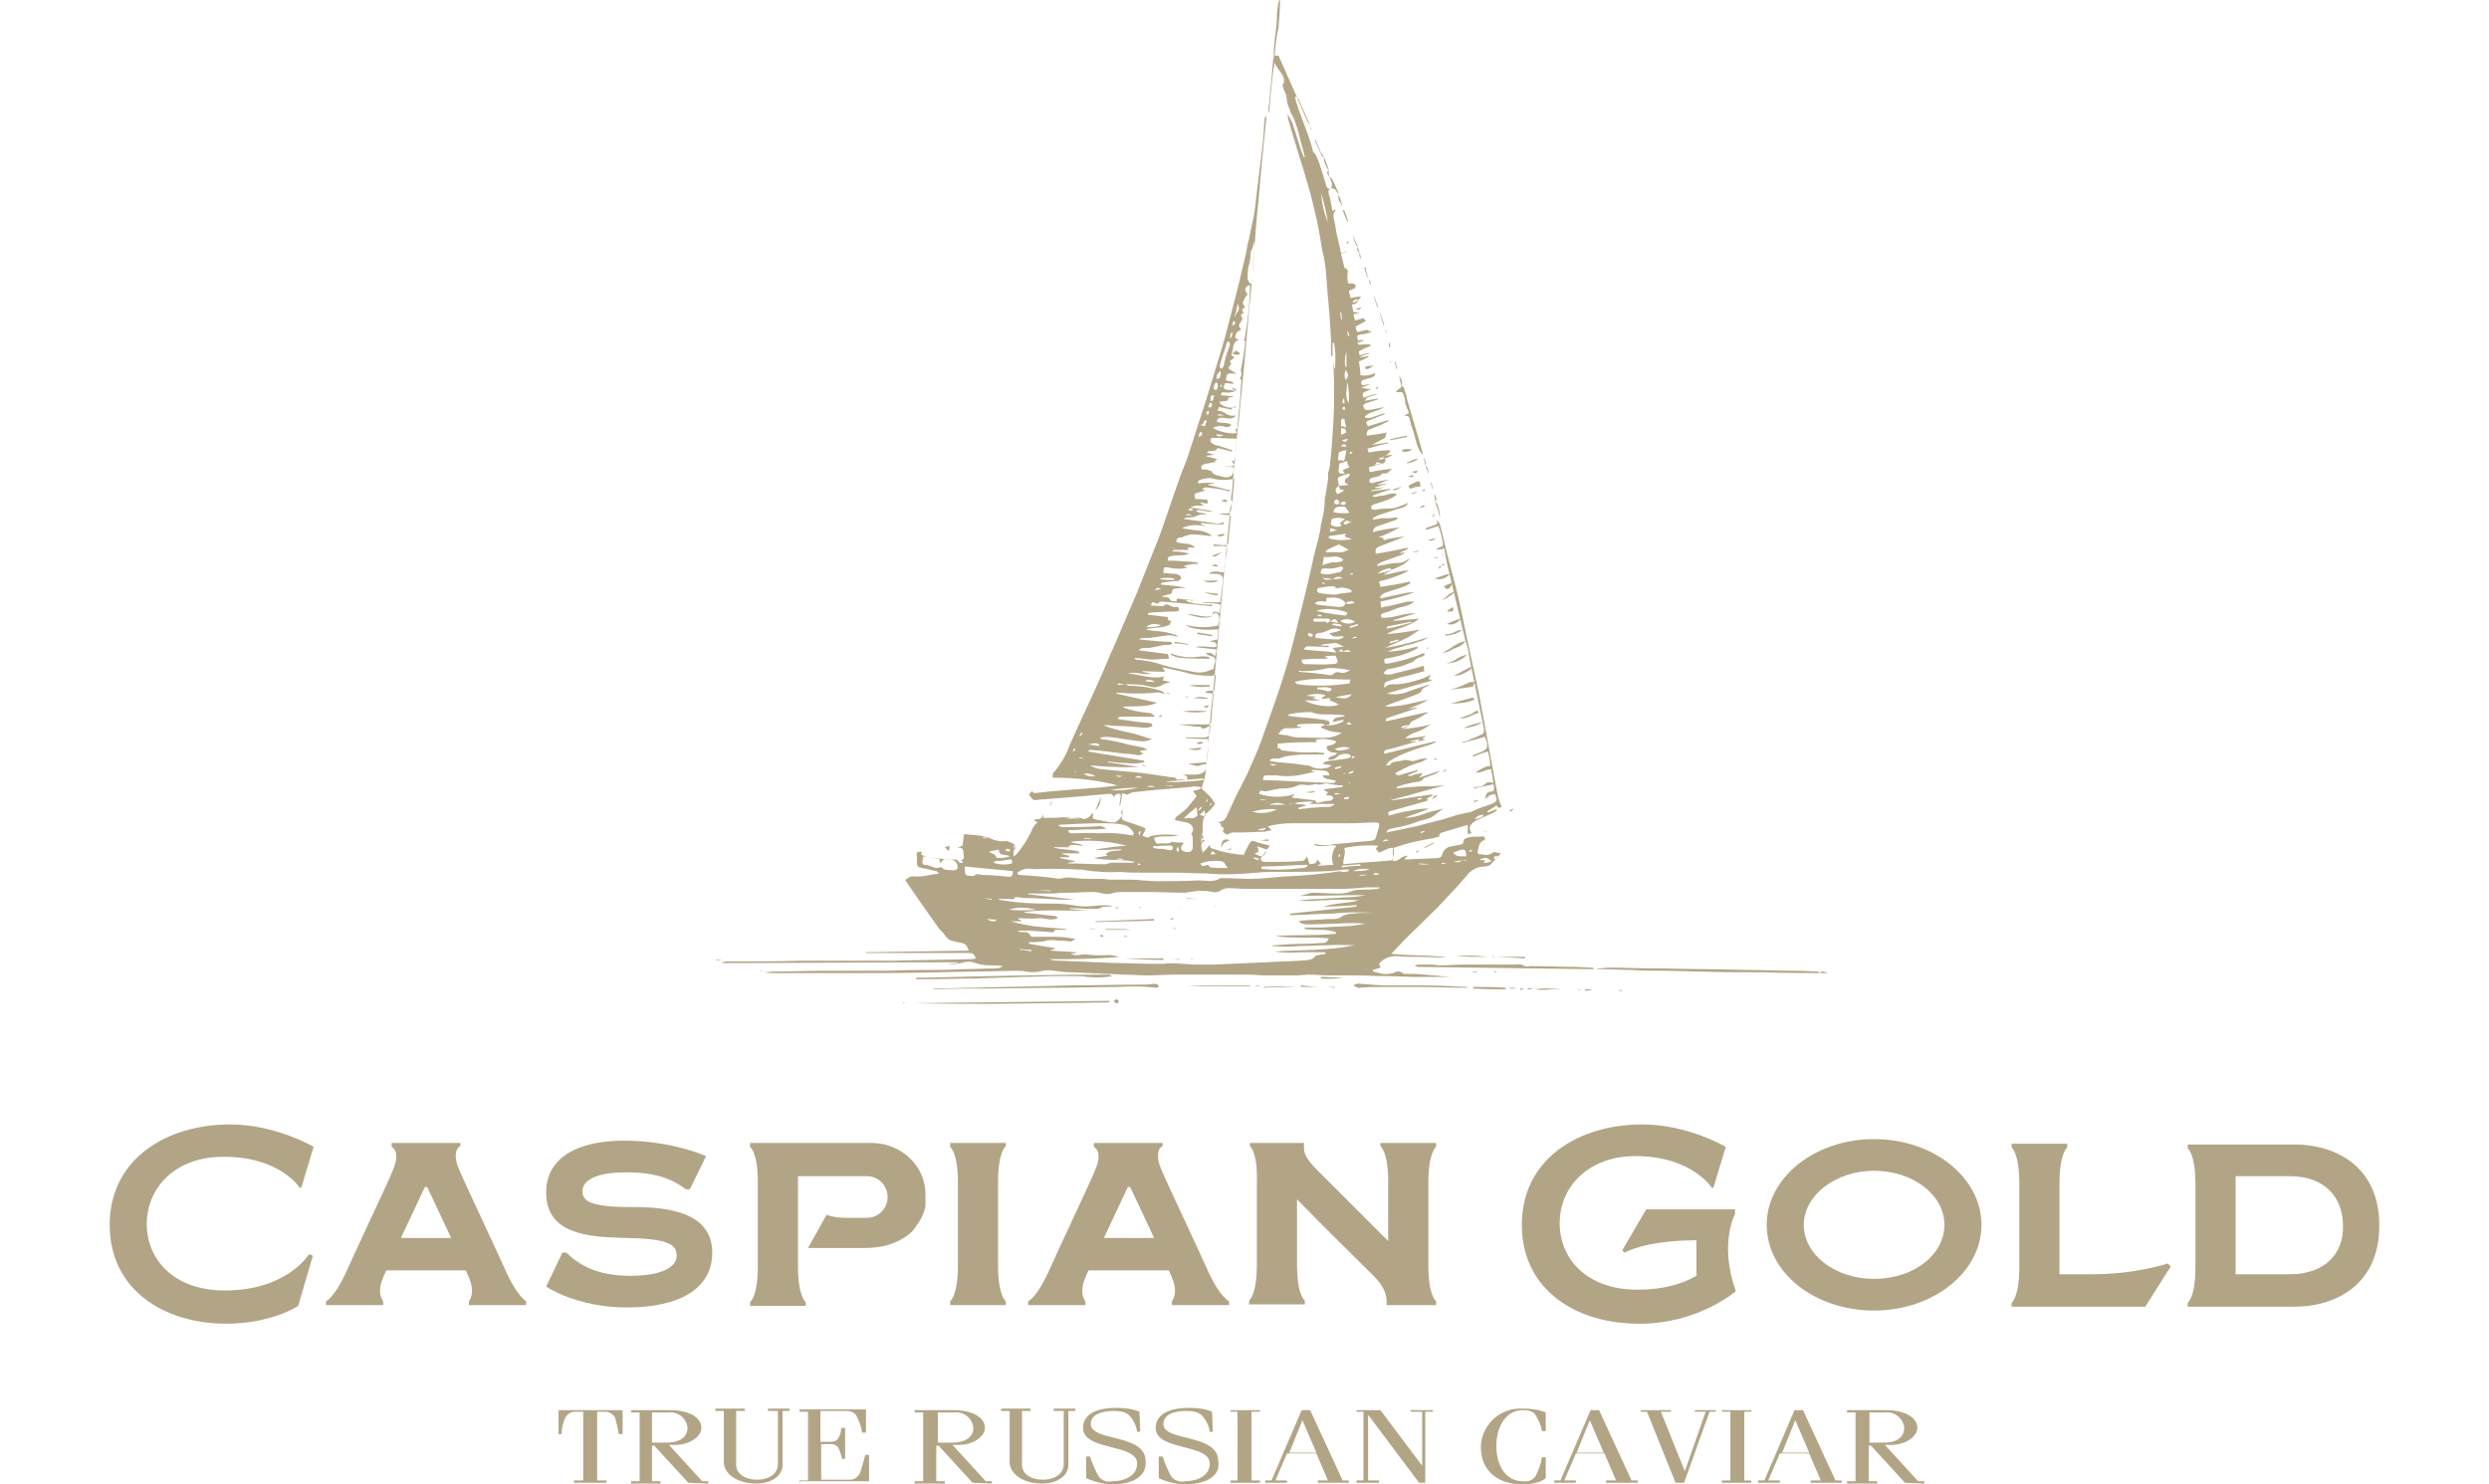 <?xml version="1.0" encoding="UTF-8"?> <!-- Generator: Adobe Illustrator 25.4.1, SVG Export Plug-In . SVG Version: 6.00 Build 0) --> <svg xmlns="http://www.w3.org/2000/svg" xmlns:xlink="http://www.w3.org/1999/xlink" id="Слой_1" x="0px" y="0px" viewBox="0 0 322.2 192.2" style="enable-background:new 0 0 322.2 192.2;" xml:space="preserve"> <style type="text/css"> .st0{fill:#B2A586;} </style> <g> <g> <path class="st0" d="M80.1,185.7c-0.1-0.7-0.3-1.5-0.5-2.2c-0.3-0.4-0.7-0.7-1.2-0.7h-1.1v8.9h1.2v0.3h-4.2v-0.3h1.2v-8.9h-1.1 c-0.5,0-0.9,0.3-1.2,0.7c-0.3,0.7-0.5,1.3-0.5,2.2h-0.4v-3.1h8.3v3.1H80.1z"></path> <path class="st0" d="M89.1,192l-4.4-4.8h-0.3v4.6h1.1v0.3h-3.8v-0.3h1.1v-8.9h-1.1v-0.3h5.1c2.3,0,4,0.9,4,2.3 c0,1.1-1.5,2.2-3.4,2.2c0,0-0.3,0-0.4,0s-0.4,0-0.4,0l4.3,4.7h0.8v0.3L89.1,192z M84.4,182.8v4h1.9c1.9,0,2.7-0.9,2.7-1.9 c-0.1-1.2-1.2-2.2-2.6-2l0,0h-2V182.8z"></path> <path class="st0" d="M101.3,182.8v6.9c0,1.3-1.3,2.4-3.4,2.4c-2.4,0-4.2-1.2-4.2-2.8v-6.6h-1.1v-0.3h3.8v0.3h-1.1v7 c0,1.1,1.1,1.9,2.7,1.9s2.7-0.8,2.7-2v-6.9h-1.3v-0.3h2.8v0.3h-0.9V182.8z"></path> <path class="st0" d="M103.5,192v-0.3h1.1v-8.9h-1.1v-0.3h8.6v3h-0.5c-0.1-0.8-0.4-1.5-0.8-2.3c-0.3-0.3-0.7-0.5-1.1-0.5h-3.5v4 h1.3c0.4,0,0.7-0.1,0.9-0.3c0.3-0.4,0.5-0.9,0.5-1.5h0.5v4H109c-0.1-0.5-0.3-1.1-0.5-1.5c-0.3-0.3-0.5-0.4-0.9-0.4h-1.3v4.6h3.8 c0.5,0,0.9-0.3,1.2-0.8c0.3-0.8,0.5-1.6,0.7-2.4h0.5v3.4h-8.9L103.5,192L103.5,192z"></path> <path class="st0" d="M125.9,192l-4.4-4.8h-0.3v4.6h1.1v0.3h-3.9v-0.3h1.1v-8.9h-1.1v-0.3h5.1c2.3,0,4,0.9,4,2.3 c0,1.1-1.5,2.2-3.4,2.2c0,0-0.3,0-0.4,0s-0.4,0-0.4,0l4.3,4.7h0.8v0.3L125.9,192z M121.4,182.8v4h1.9c1.9,0,2.7-0.9,2.7-1.9 c-0.1-1.2-1.2-2.2-2.6-2l0,0h-2V182.8z"></path> <path class="st0" d="M138.3,182.8v6.9c0,1.3-1.3,2.4-3.4,2.4c-2.4,0-4.2-1.2-4.2-2.8v-6.6h-1.1v-0.3h3.8v0.3h-1.1v7 c0,1.1,1.1,1.9,2.7,1.9s2.7-0.8,2.7-2v-6.9h-1.3v-0.3h2.8v0.3h-0.9V182.8z"></path> <path class="st0" d="M144.1,192.2c-1.2,0-2.4-0.3-3.5-0.8v-2.8h0.5c0.3,0.9,0.7,1.9,1.2,2.7c0.4,0.4,1.1,0.7,1.7,0.5 c1.6,0,3.2-0.7,3.2-2.3c0-2.6-7-1.6-7-4.6c0-1.9,2-2.6,4.3-2.6c1.1,0,2,0.1,3,0.5l0.1,2.6h-0.4c-0.1-0.8-0.5-1.6-1.1-2.2 c-0.5-0.4-1.2-0.5-1.9-0.5c-1.5,0-3,0.4-3,1.7c0,2.3,7.1,1.2,7.1,4.8C148.5,191.2,146.5,192.2,144.1,192.2"></path> <path class="st0" d="M153.5,192.2c-1.2,0-2.4-0.3-3.5-0.8v-2.8h0.5c0.3,0.9,0.7,1.9,1.2,2.7c0.4,0.4,1.1,0.7,1.7,0.5 c1.6,0,3.2-0.7,3.2-2.3c0-2.6-7-1.6-7-4.6c0-1.9,2-2.6,4.3-2.6c1.1,0,2,0.1,3,0.5l0.1,2.6h-0.4c-0.1-0.8-0.5-1.6-1.1-2.2 c-0.5-0.4-1.2-0.5-1.9-0.5c-1.5,0-3,0.4-3,1.7c0,2.3,7.1,1.2,7.1,4.8C158.1,191.2,155.9,192.2,153.5,192.2"></path> <polygon class="st0" points="160.2,182.8 159.3,182.8 159.3,182.6 163.1,182.6 163.1,182.8 162,182.8 162,191.7 163.1,191.7 163.1,192 159.3,192 159.3,191.7 160.2,191.7 "></polygon> <path class="st0" d="M170.6,192v-0.3h1.3l-1.5-3.5h-3.8l-1.5,3.5h1.5v0.3h-2.8v-0.3h0.8l3.9-9.1h1.1l4.2,9.1h0.8v0.3H170.6z M168.6,183.9l-1.7,4.2h3.5L168.6,183.9z"></path> <polygon class="st0" points="184.1,182.8 182.6,182.8 182.6,182.6 185.5,182.6 185.5,182.8 184.5,182.8 184.5,192 183.7,192 177.1,183.2 177.1,191.7 178.5,191.7 178.5,192 175.6,192 175.6,191.7 176.5,191.7 176.5,182.8 175.6,182.8 175.6,182.6 178.7,182.6 184.1,189.8 "></polygon> <path class="st0" d="M197.1,192.2c-3.4,0-5.4-1.9-5.4-4.8c0-2.7,2.3-5,5-5c0.1,0,0.3,0,0.4,0c1.1,0,2,0.1,3,0.5v2.4h-0.5 c-0.1-0.8-0.5-1.5-0.9-2.2c-0.4-0.4-0.9-0.5-1.6-0.5c-2.2,0-3.4,2.2-3.4,4.6c0,2.7,1.3,4.6,3.4,4.6c0.7,0.1,1.3-0.1,1.7-0.7 c0.4-0.8,0.7-1.6,0.8-2.4h0.5v2.7C199.4,192,198.2,192.2,197.1,192.2"></path> <path class="st0" d="M207.9,192v-0.3h1.3l-1.5-3.5H204l-1.5,3.5h1.5v0.3h-2.8v-0.3h0.8l3.9-9.1h1.1l4.2,9.1h0.8v0.3H207.9z M205.8,183.9l-1.7,4.2h3.5L205.8,183.9z"></path> <polygon class="st0" points="221.3,182.8 218,192 216.9,192 213.2,182.8 212.4,182.8 212.4,182.6 216.3,182.6 216.3,182.8 215,182.8 218.1,190.5 220.8,182.8 219.4,182.8 219.4,182.6 222.1,182.6 222.1,182.8 "></polygon> <polygon class="st0" points="224,182.8 222.9,182.8 222.9,182.6 226.7,182.6 226.7,182.8 225.8,182.8 225.8,191.7 226.7,191.7 226.7,192 222.9,192 222.9,191.7 224,191.7 "></polygon> <path class="st0" d="M234.4,192v-0.3h1.3l-1.5-3.5h-3.8l-1.5,3.5h1.5v0.3h-2.8v-0.3h0.8l3.9-9.1h1.1l4.2,9.1h0.8v0.3H234.4z M232.4,183.9l-1.7,4.2h3.5L232.4,183.9z"></path> <path class="st0" d="M246.6,192l-4.4-4.8h-0.3v4.6h1.1v0.3h-3.9v-0.3h1.1v-8.9h-1.1v-0.3h5.1c2.3,0,4,0.9,4,2.3 c0,1.1-1.5,2.2-3.4,2.2c0,0-0.3,0-0.4,0s-0.4,0-0.4,0l4.3,4.7h0.8v0.3L246.6,192z M242,182.8v4h1.9c1.9,0,2.6-0.9,2.6-1.9 c-0.1-1.2-1.2-2.2-2.6-2l0,0H242V182.8z"></path> </g> <g> <path class="st0" d="M145.3,105.6c-0.2,0.4,0,0.6,0.3,0.7c0.6,0.2,1.2,0.4,1.8,0.6c0.3,0.1,0.6,0.2,0.9,0.4 c-0.1,0.4-0.3,0.6-0.4,0.9c0.4,0.2,0.7,0.4,1,0.1c0.1-0.1,0.3-0.1,0.4-0.1c1.1-0.2,2.2-0.2,3.3,0c-0.6,0.1-1.2,0.1-1.8,0.1 c-0.5,0-1,0-1.4,0.2c0.2,0.8,0.3,0.8,1,0.7c0.5,0,1,0.1,1.3-0.2c0.5,0.1,1,0.1,1.5,0.1c0,0.1,0,0.1,0,0.1 c-0.2,0.3-0.5,0.5-0.2,0.9c0.3,0.2,0.7,0.3,1,0.2c0.3-0.1,0.4-0.3,0.4-0.6c0-0.4,0-0.8,0-1.2c0-0.2-0.1-0.4-0.2-0.5 c0.5-0.6,0.2-1.3-0.6-1.5c-0.5-0.1-1-0.2-1.5-0.3c0-0.3,0.2-0.5,0.4-0.6c0.4-0.3,0.8-0.6,1.2-1c0.4-0.5,0.8-1,1.2-1.5 c-0.2-0.3-0.3-0.5-0.5-0.7c0.4,0,0.9-0.2,1.2-0.4c-0.5-0.2-1-0.2-1.5-0.1c-1.9,0.2-3.8,0.3-5.7,0.5c-0.6,0.1-1.2,0.1-1.8,0.2 c-0.2,0.1-0.5,0.2-0.7,0.3c-0.1,0-0.3-0.1-0.6-0.2c-0.1,0.6-0.2,1.1-0.3,1.6h-0.1c0.1-0.5,0.1-0.9,0.2-1.4c-0.4-0.3-0.7,0-1,0.3 c0-0.4-0.3-0.4-0.5-0.4c-1.6,0.1-3.2,0.3-4.7,0.4c-1.2,0.1-2.5,0.2-3.7,0.3c-0.5,0-0.9,0.1-1.4,0.1c-0.2-0.2-0.4-0.4-0.6-0.7 c0.1-0.2,0.3-0.3,0.4-0.5c0.1,0.2,0.2,0.3,0.3,0.3c0.7-0.1,1.2-0.1,1.8-0.2c1.2-0.1,2.4-0.2,3.6-0.3c1.5-0.1,3.1-0.2,4.6-0.4 c0.3,0,0.5-0.1,0.8-0.1c-2.7-0.7-5.5-1-8.4-1c-0.1-0.3,0-0.7,0.3-0.9c0.8-1,1.5-2.2,1.9-3.4c1.2-2.7,2.5-5.4,3.7-8.1 c0.7-1.5,1.3-3.1,2-4.6c1-2.3,2-4.7,3-7c0.7-1.8,1.4-3.5,2.1-5.3c0.6-1.4,1.1-2.8,1.6-4.3c0.6-1.7,1.2-3.5,1.8-5.2 c0.3-0.9,0.7-1.7,1-2.6c0.8-2.5,1.6-4.9,2.4-7.4c0.8-2.7,1.7-5.5,2.5-8.3c0.5-1.9,1-3.9,1.5-5.8c0.2-0.8,0.4-1.6,0.6-2.5 c0.2-0.8,0.4-1.7,0.6-2.5c0.1-0.6,0.2-1.3,0.4-1.9c0.1-0.7,0.3-1.4,0.4-2c0.2-0.7,0.3-1.5,0.4-2.3c0.3-2.8,0.7-5.6,1-8.4 c0.1-0.9,0.1-1.9,0.2-2.8c0-0.1,0.1-0.3,0.2-0.4c0,0.1,0,0.3,0,0.4c-0.2,2.4-0.5,4.8-0.7,7.3c-0.1,0.7-0.1,1.5-0.2,2.2 c-0.1,1.4-0.3,2.8-0.4,4.3c-0.1,0.9-0.1,1.8-0.2,2.7c-0.2,2.7-0.4,5.4-0.7,8.1c-0.2,2.3-0.4,4.6-0.6,6.9c-0.2,1.7-0.3,3.4-0.5,5 c-0.1,1.3-0.2,2.5-0.4,3.8c-0.2,2.6-0.5,5.1-0.7,7.7c0,0.5-0.3,1.1,0,1.6c0,0.1,0,0.1,0,0.2c-0.2,0.4-0.4,0.9-0.3,1.4 c-0.3,3.1-0.6,6.2-0.9,9.2c-0.4,4.4-0.8,8.8-1.2,13.2c-0.2,1.7-0.4,3.4-0.5,5c-0.2,1.7-0.2,3.5-0.5,5.2c0,0.8-0.1,1.6-0.4,2.3 c-0.1,0.2-0.1,0.5-0.1,0.7c0.4,0.3,0.7,0.6,1,0.9s0.5,0.7,0.7,1c-0.3,0.4-0.6,0.8-1,1.1c-0.7,0.6-0.6,1.5-0.6,2.3 c0,0.2,0,0.4-0.1,0.6c-0.1,0.3-0.1,0.7,0.4,0.7c-0.6,0.4-0.6,0.7-0.3,1.6c0.3-0.3,0.6-0.6,0.9-1c0,0.2,0.1,0.3,0.1,0.4 c1.4,0.5,2.8,0.8,4.3,0.9c0.2-0.5,0.5-1,0.7-1.4c0.3-0.5,0.4-0.5,0.9-0.3s1,0.3,1.4,0.4c0.1,0,0.3,0.1,0.4,0.1 c-0.4,0.5-0.7,1-1.1,1.5c-0.2,0.3-0.1,0.5,0.3,0.6c0.4,0,0.8,0,1.2,0c1.1,0,2.2,0,3.3-0.1c0.7,0,0.7,0,1.1-0.6 c0.1,0.3,0.2,0.6,0.3,1c0.4-0.1,0.9,0.1,1-0.6c0.2,0.2,0.4,0.4,0.5,0.6c-0.1,0-0.3,0.1-0.4,0.1v0.1c0.6,0,1.3-0.1,2-0.1 c-0.3-0.8-0.2-1.8,0.4-2.5c-1-0.2-1.9,0.3-2.9-0.1c0.1-0.1,0.2-0.2,0.2-0.1c0.8,0.2,1.6,0.2,2.4,0c1.5-0.1,3.1-0.3,4.6-0.4 c0.7-0.1,0.7-0.1,0.9-0.8c0.1-0.3,0.2-0.7,0.3-1c0.1-0.5,0-0.6-0.5-0.6c-1,0-2,0.1-3,0.1c-0.4,0-0.8,0-1.2,0c-2.1,0-4.2,0-6.3,0 c-1.2,0-2.3,0.1-3.4,0.4c0.2,0.2,0.3,0.3,0.5,0.5c-0.3,0.1-0.6,0.1-0.9,0.2c-1.1,0-2.2,0.1-3.4,0.1c-0.5,0-1-0.1-1.4,0.3 c-0.2-0.1-0.4-0.2-0.6-0.4c0-0.1,0.1-0.3,0.1-0.4c0-0.3-0.6-0.2-0.3-0.6l-0.4-0.2c0.2-0.1,0.4-0.1,0.6-0.2s0.3-0.3,0.4-0.4 c0.4-0.9,0.8-1.7,1.2-2.6c0.3-0.7,0.7-1.3,1-2c0.4-0.7,0.7-1.4,1-2.1c0.7-1.5,1.3-3,1.8-4.5c0.9-2.5,1.8-5,2.6-7.6 c0.5-1.6,0.9-3.1,1.3-4.7c0.9-3.6,1.8-7.2,2.6-10.9c0.3-1.2,0.7-2.4,0.8-3.6c0.3-1.1,0.5-2.2,0.5-3.3c0-0.2,0.1-0.4,0.1-0.6 c0.1-0.6,0.2-1.2,0.3-1.8c0.1-0.4-0.1-0.9,0.1-1.2c0.1-0.4,0.2-0.8,0.2-1.2c0.2-1.7,0.3-3.4,0.4-5.1c0.1-1.6,0.1-3.1,0.1-4.7 c0-1.2-0.1-2.3-0.1-3.5c0,0.4,0.1,0.8,0.1,1.2h0.1c0.1-1.1,0.1-2.2-0.1-3.3c-0.1,0-0.1,0-0.2,0c0,0.6,0,1.1,0,1.7 c-0.1,0-0.1,0-0.2,0c0-0.7,0-1.4,0-2.1c-0.1-1.8-0.2-3.6-0.4-5.5c-0.1-1.3-0.2-2.5-0.3-3.8c-0.1-0.7-0.2-1.4-0.4-2.1 c-0.3-1.6-0.5-3.2-0.9-4.8c-0.3-1.3-0.6-2.6-1-3.9c-0.8-2.8-1.7-5.5-2.5-8.3c-0.1-0.3-0.1-0.5-0.1-0.8l0,0 c0.2,0.4,0.4,0.7,0.6,1.1c0.4,1.3,0.8,2.5,1.2,3.8c0.1,0.2,0.2,0.4,0.3,0.7c0,0,0.1,0,0.1-0.1c-0.2-0.9-0.5-1.8-0.7-2.7 c-0.3-1.3-0.8-2.6-1.4-3.8c-0.1-0.2-0.1-0.4-0.2-0.7c0-0.3-0.1-0.5-0.1-0.8c-0.2-0.4-0.4-0.9-0.5-1.3l0,0c0.5-0.5,0.1-1.3-0.5-2 c-0.2-0.3-0.4-0.6-0.5-0.9c-0.4,2.2-0.5,4.3-0.7,6.4h-0.1c0-0.4,0-0.7,0.1-1.1c0.1-1.5,0.3-3,0.4-4.5c0-0.4,0.1-0.7,0.1-1.1 c0-0.1,0-0.2,0.1-0.3c-0.1-1.8,0.4-3.7,0.4-5.5c0-0.6,0.1-1.1,0.2-1.7c0-0.1,0.1-0.3,0.2-0.3c0,1.2-0.1,2.4-0.2,3.6 c-0.3,1.2-0.4,2.4-0.5,3.6c0.2,0,0.4,0,0.5,0c0.8,1.8,1.6,3.6,2.4,5.4l0,0c-0.1,0-0.2-0.1-0.3-0.1c0.6,2.4,1.8,4.7,2.4,7.2 c0.4,0.3,0.6,1,0.8,1.5c0.3,0.9,0.6,1.9,0.9,2.9c0.1,0.3,0.3,0.4,0.6,0.3l0,0c-0.3,0.1-0.4,0.4-0.3,0.6v0.1 c0.2,0.6,0.3,1.2,0.4,1.8c0,0.1,0.1,0.3,0.1,0.5c0.1-0.1,0.2-0.2,0.3-0.3c0,0.1,0.1,0.2,0.1,0.2c-0.4,0.3-0.3,0.8-0.2,1.2 c0.2,0.7,0.2,1.4,0.4,2.1s0.3,1.4,0.5,2.2c0.3-0.1,0.5-0.2,0.7-0.3l0,0c-0.1,0.1-0.2,0.2-0.3,0.2s-0.2,0.1-0.4,0.2 c0.1,0.5,0.3,1.1,0.4,1.6c0,0.1,0,0.2,0.1,0.2c0.6,0.2,0.3,0.7,0.3,1.1c0,0.3,0.1,0.6,0.1,0.9c0.4,0,0.8-0.1,1,0.3 c0,0.5-0.6,0.4-0.9,0.7c0.1,0.3,0.2,0.6,0.2,0.9c0.5-0.1,1-0.2,1.4-0.2c-0.4,0.4-0.5,1.1-1.2,1c0.1,0.4,0.1,0.7,0.2,1 c0.3,0,0.5,0.1,0.8,0.1c-0.3,0.1-0.5,0.1-0.8,0.2c0.1,0.3,0.1,0.5,0.2,0.8c0.4-0.1,0.7-0.2,1.1-0.3c0.1,0.1,0.2,0.2,0.3,0.4 c-0.3,0.1-0.6,0.3-0.8,0.4c-0.6,0.3-0.6,0.3-0.3,1c0.4-0.1,0.8-0.2,1.3-0.3c0.1,0.1,0.3,0.2,0.6,0.3c-0.5,0.1-0.9,0.3-1.4,0.3 c-0.6,0.1-0.6,0.2-0.4,0.8c0.2,0,0.5-0.1,0.7-0.1v0.1c-0.2,0.1-0.5,0.2-0.8,0.3c0.2,0.4,0.5,0.2,0.8,0.2s0.6,0,0.9,0 c0,0,0,0.1,0,0.2c-0.5,0.2-1,0.4-1.5,0.7c0,0.1,0,0.2,0.1,0.5c0.4-0.1,0.8-0.2,1.2-0.3v0.1c-0.4,0.1-0.7,0.2-1.1,0.4v0.1 c0.3-0.1,0.7-0.1,1-0.2c0,0,0,0.1,0.1,0.1c-0.2,0.1-0.4,0.2-0.6,0.3s-0.4,0.2-0.7,0.3c0.1,0.6,0.2,1.2,0.2,1.8 c0.6,0.1,1.3,0,1.9-0.3c0,0.4-0.2,0.5-0.5,0.6c-0.2,0.1-0.5,0.1-0.7,0.2c-0.2,0.1-0.6,0-0.6,0.5c0.1,0.5,0.5,0.2,0.7,0.2 s0.3,0,0.5,0c-0.4,0.1-0.7,0.2-1.2,0.4c0.5,0.1,0.9,0.2,1.3,0.2l0,0c-0.2,0.1-0.5,0.2-0.7,0.3c-0.4,0.1-0.5,0.4-0.3,0.8 c0.3-0.1,0.6-0.2,0.9-0.3s0.6-0.2,0.9-0.2c-0.3,0.1-0.5,0.2-0.8,0.3s-0.6,0.1-0.8,0.6c0.6-0.1,1.2-0.2,1.7-0.3v0.1 c-0.5,0.2-1,0.3-1.5,0.5c-0.3,0.1-0.5,0.2-0.4,0.5s0.2,0.4,0.6,0.4c0.7-0.1,1.3-0.2,2.1-0.4c-0.9,0.6-1.9,0.6-2.5,1.2 c0,0,0,0.1,0,0.2c0.4,0.1,0.9,0,1.3-0.2c0.4-0.1,0.8-0.3,1.3-0.4c-0.1,0.1-0.1,0.2-0.2,0.2c-0.6,0.2-1.2,0.5-1.8,0.7 c-0.5,0.2-0.6,0.2-0.2,0.8c0.9-0.3,1.7-0.5,2.6-0.8c0,0,0,0.1,0.1,0.1c-0.3,0.2-0.7,0.3-1,0.5c-0.5,0.2-1,0.4-1.5,0.6 c-0.3,0.1-0.4,0.4-0.4,0.6c0,0.1,0,0.1,0.1,0.2c0.8-0.1,1.7-0.2,2.5-0.4c-0.1,0.2-0.1,0.4-0.2,0.7l0,0c-0.6,0.3-1.1,0.6-1.7,0.9 c0.7-0.1,1.4-0.2,2.1-0.3v0.1c-0.4,0.1-0.9,0.2-1.3,0.3c-0.4,0.1-0.9,0.3-1.4,0.4c0.1,0.2,0.1,0.4,0.2,0.5 c0.9-0.2,1.9-0.3,2.8-0.3c-0.2,0.6-0.8,0.7-1.1,1c0.1,0,0.3,0,0.4,0.1c0.1,0.2,0,0.5-0.2,0.6H179c-0.4,0.1-0.7,0.2-1.1,0.3 c-0.2,0.1-0.4,0.1-0.7,0.2c0,0.2,0.1,0.4,0.1,0.6c0.1,0,0.1,0,0.2,0c0.9-0.2,1.8-0.3,2.7-0.4c-0.2,0.2-0.4,0.4-0.7,0.6 c-0.1,0-0.2,0-0.3,0s-0.3,0-0.3,0c-0.2,0.4-0.6,0.4-1,0.5c-0.1,0-0.3,0.1-0.4,0.1c-0.2,0.1-0.3,0.3-0.2,0.5l0,0 c0.1,0.2,0.3,0.2,0.5,0.1c0.7-0.2,1.3-0.3,2-0.4l-1.4,0.6v0.1c0.3-0.1,0.7-0.1,1-0.2v0.1c-0.5,0.1-0.9,0.3-1.4,0.4v0.1 c0.4,0,0.9,0,1.3-0.2l0,0c-0.2,0.1-0.4,0.2-0.7,0.3s-0.7,0.1-1.1,0.2v0.1l2.5-0.3v0.1c-0.8,0.2-1.5,0.5-2.4,0.8 c0.5,0.3,0.8,0,1.1,0s0.7-0.1,1-0.2c0.3-0.1,0.7-0.1,1-0.1c0,0.1,0,0.1,0.1,0.2c-0.3,0.2-0.7,0.4-1.1,0.6 c-0.6,0.2-1.2,0.4-1.8,0.6c-0.2,0.1-0.4,0.1-0.4,0.4s0.3,0.3,0.5,0.3c0,0,0,0,0.1,0c0.8-0.2,1.6-0.1,2.3-0.2 c0.7-0.2,1.3-0.4,1.9-0.7c-0.3,0.6-0.9,0.7-1.4,0.8c-0.8,0.3-1.6,0.5-2.4,0.8c-0.3,0.1-0.6,0.3-0.8,0.4c0,0.1,0,0.1,0.1,0.2 c0.3-0.1,0.7-0.1,1-0.2c0.3,0,0.6,0,1,0s0.8-0.1,1.1-0.1c0,0.3-0.2,0.3-0.4,0.4c-0.7,0.2-1.4,0.5-2.1,0.7 c-0.5,0.2-0.6,0.3-0.7,0.8c1.1-0.3,2.3-0.5,3.5-0.6c-0.9,0.5-1.8,0.9-2.8,1.3c0.2,0,0.4,0,0.6,0c0.1,0.5,0.4,0.3,0.6,0.2 c0.7-0.1,1.5-0.3,2.2-0.3c-1,0.4-2.1,0.8-3.1,1.2c-0.6,0.2-0.7,0.4-0.6,1c1.4-0.2,2.8-0.5,4.2-0.8c-0.2,0.5-0.8,0.3-1.1,0.8 c0.3-0.1,0.5-0.2,0.6-0.2l0,0c-0.1,0.3-0.3,0.3-0.5,0.4c-0.8,0.3-1.7,0.6-2.5,0.9c-0.2,0.1-0.4,0.2-0.5,0.3v0.2 c0.5-0.1,1.1-0.2,1.6-0.3c0.3-0.1,0.6-0.1,1-0.1s0.8-0.1,1.1-0.3c0.2-0.1,0.3-0.2,0.5-0.3c-0.4,0.6-0.9,0.9-2.4,1.5 c0-0.1-0.1-0.2-0.1-0.2c-0.6,0-1.3,0.3-1.7,0.7c0.4-0.1,0.6-0.2,0.9-0.2c0.3-0.1,0.7-0.2,1-0.3l-1.1,0.6c1.1,0,2.1-0.6,3.3-0.5 c-1.2,0.6-2.6,1.1-3.9,1.4c0.1,0.2,0.1,0.4,0.2,0.7c1.3-0.2,2.6-0.4,3.8-0.7c0,0.1,0,0.1,0.1,0.2c-0.2,0.1-0.5,0.3-0.7,0.4 c-0.8,0.3-1.6,0.5-2.4,0.8c-0.4,0.1-0.7,0.3-0.9,0.7c0.2,0,0.3,0.1,0.5,0c0.9-0.2,1.8-0.4,2.8-0.6c0.4-0.1,0.8-0.1,1.2-0.1 c-1.4,0.5-2.9,0.9-4.4,1.2c0,0.3,0.1,0.5,0.1,0.8c0.3-0.1,0.6-0.2,0.9-0.2c0.8-0.2,1.7-0.4,2.5-0.6c0.3,0,0.6,0,0.9,0 c-0.5,0.4-1.1,0.6-1.7,0.7c-0.8,0.2-1.5,0.6-2.3,0.8c-0.2,0-0.4,0.2-0.3,0.4c0,0.1,0,0.1,0.1,0.2c0.7,0,1.5-0.1,2.2-0.3 c0.7-0.2,1.5-0.3,2.2-0.3l-2.9,0.9v0.1c1.1-0.1,2.1-0.2,3.3-0.3c-1.3,1.1-2.9,1.2-4.2,2c1.5-0.1,2.9-0.3,4.3-0.6 c-0.7,0.5-1.4,1-2.1,1.3c-0.8,0.4-1.6,0.7-2.4,1.1c1.9-0.3,3.8-0.8,5.6-1.4c-0.4,0.3-0.8,0.5-1.3,0.6c-0.4,0.2-0.9,0.3-1.3,0.4 c-0.5,0.1-0.9,0.3-1.4,0.4c-0.4,0.1-0.9,0.3-1.3,0.5c1.3-0.1,2.6-0.3,3.9-0.7c0,0.2,0,0.3-0.1,0.3c-1.3,0.7-2.7,1.1-4.2,1.3 c0,0.6,0,0.7,0.6,0.6c1.5-0.3,3-0.7,4.4-1.3c0.1,0,0.1,0,0.2,0c0,0.1,0,0.3-0.1,0.3c-0.2,0.1-0.3,0.2-0.5,0.2 c-0.3,0.1-0.6,0.3-0.8,0.5c-0.1,0.1-0.3,0.2-0.4,0.2c-0.9,0.4-1.8,0.7-2.7,0.8c-0.3,0-0.6,0.2-0.8,0.6c0.4,0.2,0.9,0.2,1.4,0 c1.3-0.3,2.5-0.6,3.8-1c0,0.2,0,0.4,0.1,0.7c-0.7,0.2-1.4,0.4-2.2,0.6c-0.3,0.1-0.6,0.1-0.9,0.2c-0.5,0.2-1.1,0.3-1.6,0.5 s-0.5,0.2-0.5,0.9c0.4-0.6,1.1-0.5,1.7-0.5c1.2-0.1,2.3-0.4,3.4-0.8c0.4-0.2,0.7-0.3,1-0.5c-0.2,0.2-0.2,0.4-0.4,0.6 c0.2,0.1,0.3,0.1,0.5,0.2c-2,0.6-3.9,1.1-5.9,1.7c1,0.2,2,0.1,2.9-0.3c0.9-0.3,1.7-0.6,2.7-0.9c-0.1,0.1-0.3,0.2-0.4,0.3 c-0.3,0.1-0.6,0.2-0.7,0.6c-0.1,0.2-0.4,0.3-0.6,0.4c-1.2,0.5-2.5,0.9-3.8,1.4c-0.1,0.1-0.2,0.1-0.3,0.2c0.9,0,1.9-0.1,2.8-0.3 c0.9-0.2,1.8-0.4,2.8-0.6c-0.8,0.5-1.7,0.8-2.6,1.2l1.1-0.2v0.1c-1.2,0.4-2.4,0.8-3.6,1.2c-0.2,0.1-0.5,0.1-0.4,0.5l5.4-1.2v0.1 c-0.3,0.2-0.6,0.3-0.8,0.5c-0.4,0.2-0.8,0.4-1.2,0.6c-0.1,0-0.2,0.1-0.2,0.2c-0.1,0.2-0.3,0.4-0.4,0.5c-0.2,0.1-0.4,0.2-0.6,0.3 c1.2-0.1,2.5-0.3,3.6-0.6c-0.7,0.5-1.4,0.9-2.2,1.1c-0.4,0.2-0.8,0.4-1.1,0.7c0.9,0,1.8-0.2,2.7-0.3c-0.1,0.1-0.3,0.2-0.5,0.3 c0.1,0.1,0.2,0.1,0.4,0.2c-0.4,0.1-0.6,0.1-0.9,0.2c0-0.1,0.1-0.2,0.1-0.3c-0.4,0.1-0.7,0.2-1.1,0.2V96c0.3,0,0.6,0,0.9,0 c-1.2,0.3-2.4,0.7-3.6,1c-0.2,0-0.3,0.1-0.5,0.1c-0.2,0.1-0.3,0.3-0.2,0.5c2.2-0.5,4.4-1.1,6.6-1.6c0,0,0,0.1,0.1,0.1 c-0.2,0.1-0.5,0.2-0.7,0.3c-1,0.3-2,0.6-3,1c-0.8,0.3-1.6,0.7-2.4,1.2c-0.1,0.1-0.2,0.3-0.4,0.5c0.3,0,0.6,0,0.6-0.1 c0.1-0.4,0.5-0.3,0.8-0.4c0.2,0,0.5-0.1,0.7-0.1c0.6-0.3,1.1,0.2,1.7,0c0.5-0.2,1.1-0.3,1.6-0.3c-0.4,0.3-0.8,0.5-1.3,0.6 c-0.5,0.2-1,0.3-1.5,0.6c-0.5,0.2-0.9,0.5-1.4,0.7c0.2,0.4,0.5,0.3,0.8,0.2c0.7-0.2,1.4-0.4,2.1-0.6c0,0,0,0.1,0.1,0.1 c-0.4,0.2-0.9,0.4-1.4,0.6c0.4,0.2,0.6,0,0.9-0.1s0.6-0.1,1.1-0.2c-0.2,0.2-0.3,0.4-0.5,0.6c0.7-0.2,1.2-0.4,1.8-0.6 c0.3-0.1,0.6-0.2,0.9-0.3l0,0c-0.2,0.2-0.4,0.3-0.6,0.4c-0.4,0.2-0.9,0.3-1.3,0.5c-0.1,0-0.2,0-0.2,0.1c-0.4,0.6-1.1,0.4-1.7,0.6 c-0.6,0.1-1.2,0.3-1.8,0.5c0,0.1,0,0.1,0,0.2c0.7-0.1,1.4-0.2,2.1-0.2c0.9-0.1,1.7-0.1,2.6-0.1c0.5,0,1-0.1,1.5-0.1 c-2.3,0.6-4.6,1.3-7,1.9c0.1,0,0.3,0,0.4,0c1.6-0.2,3.2-0.5,4.8-0.7c0.1,0,0.1,0,0.2,0c0,0,0,0,0,0.1c0,0,0,0,0,0.1h-0.1 c-0.2,0.1-0.4,0.2-0.6,0.3v0.1c0.1,0,0.2,0,0.2,0c-0.1,0.1-0.3,0.3-0.5,0.3c-1.4,0.4-2.9,0.8-4.3,1.2c-0.4,0.1-0.5,0.2-0.3,0.6 c0.9-0.2,1.7-0.5,2.6-0.6c0.9-0.2,1.7-0.3,2.6-0.3c-1.1,0.5-2.2,0.8-3.2,1.2c0.9,0,1.7-0.2,2.5-0.5s1.7-0.5,2.6-0.7 c-0.2,0.1-0.4,0.2-0.6,0.4c-0.1,0.1-0.2,0.1-0.3,0.2c-0.7,0.8-1.8,0.8-2.8,1.2c-1,0.4-2.1,0.6-3.1,0.8c-0.2,0.1-0.5,0-0.6,0.5 c0.3-0.1,0.6-0.1,0.9-0.2c1-0.2,1.9-0.4,2.9-0.6c0.8-0.2,1.5-0.4,2.3-0.6c0.3-0.1,0.5-0.1,0.8-0.2c0.8-0.2,1.6-0.5,2.3-0.7 c0.5-0.1,0.9-0.2,1.4-0.3c0.2,0,0.4-0.1,0.6-0.2c0.8-0.4,1.6-0.6,2.4-0.9c0.7-0.3,0.8-0.5,0.4-1.3c-0.4,0.1-0.8,0.2-1.2,0.5l0,0 c0-0.4,0.2-0.8,0.7-0.8c0.4,0,0.4-0.2,0.4-0.5c-0.1-0.8-0.2-1.6-0.4-2.4c-0.7,0-1.3,0.6-2,0.4c0.4-0.2,0.8-0.5,1.3-0.7 c0.2-0.1,0.4-0.1,0.6-0.1c0-0.6-0.1-1.3-0.3-1.9c-0.7,0.2-1.3,0.4-1.9,0.7c0,0,0-0.1-0.1-0.1c0.1-0.1,0.2-0.1,0.3-0.2 c0.2-0.1,0.3-0.1,0.5-0.2c1.2-0.4,1.4-0.8,0.8-2.1c-0.9,0.3-1.9,0.5-2.9,0.8v-0.1c0.2-0.1,0.5-0.1,0.7-0.2 c0.6-0.3,1.2-0.5,1.8-0.8c0.3-0.1,0.3-0.4,0.3-0.7c-0.3-1.6-0.7-3.3-1-4.9c-0.4-1.9-0.8-3.7-1.1-5.6c-0.1-0.3-0.1-0.5-0.3-0.9 c-0.5,0.8-1.3,0.8-1.9,1.2c-0.3,0.2-0.7,0.3-1.1,0.3c0.5-0.2,1-0.5,1.4-0.8c0.5-0.3,1-0.6,1.6-0.7c-0.1-0.4-0.2-0.9-0.3-1.3 c-0.7-2.9-1.4-5.9-2.1-8.8c-0.1-0.5-0.2-1-0.3-1.6c0-0.2-0.1-0.4-0.3-0.5l0,0c0-0.1,0.1-0.2,0.1-0.3c-0.1-0.8-0.3-1.6-0.6-2.4 c-0.3,0.1-0.6,0.2-0.9,0.3c-0.2,0.1-0.5,0.1-0.7,0.2c0-0.1,0-0.1-0.1-0.2c0.4-0.1,0.8-0.3,1.2-0.4c0.4-0.2,0.4-0.2,0.3-0.7l0,0 c0.2,0.2,0.3,0.4,0.4,0.6c0.3,1.2,0.6,2.4,0.9,3.7c0.4,1.5,0.8,3.1,1.2,4.6c0.5,2,0.9,4,1.3,6c0.3,1.5,0.7,3.1,1,4.6 c0.5,2.2,0.9,4.3,1.3,6.5c0.4,2.2,0.8,4.4,1.2,6.6c0.2,1.1,0.4,2.1,0.6,3.2c0,0.1,0.1,0.2,0.1,0.3c0.1,0.4,0.2,0.7,0.4,1 c-0.3,0.4-0.5,0.1-0.7-0.1c-0.4,0.3-0.8,0.5-1.2,0.8l0.1,0.1c0.4-0.1,0.7-0.3,1.1-0.4l0.1,0.1c-0.1,0.1-0.3,0.2-0.4,0.3 c-0.7,0.3-1.3,0.6-2,0.9c-0.3,0.1-0.5,0.3-0.7,0.4c-0.5,0.4-0.6,0.8-0.2,1.4c-0.2,0-0.3,0.1-0.5,0.1c0-0.2,0-0.4,0-0.6 s0-0.3,0-0.6c-1,0.3-2,0.6-3,0.9c-0.3,0.1-0.7,0.1-0.7,0.6c0,0-0.1,0.1-0.2,0.1c-0.1,0-0.3,0-0.4,0.1c-1.7,0.3-3.4,0.6-5,1.2 c-0.1,0-0.3,0.1-0.4,0.2c0,0.5,0,1,0,1.6c0.2,0,0.4,0,0.6-0.1s0.4-0.3,0.6-0.4s0.5-0.2,0.8-0.2c-0.2,0.1-0.3,0.3-0.5,0.4 c0.1,0,0.1,0.1,0.1,0.1c1.4-0.1,2.8-0.1,4.2-0.2c0.3,0,0.6-0.2,0.6-0.5c0.2-0.6,0.7-1,1.2-1c0.3-0.1,0.6-0.1,1-0.2 c0.5-0.1,0.5-0.1,0.6-0.7c0.7-0.5,1.6-0.3,2.4-0.4c0.2,0,0.4,0.1,0.3,0.4c-0.1,0.6-0.3,1.3-0.4,1.9c0.5,0.2,1.1,0.1,1.6-0.3 c0.3,0.1,0.5,0.1,0.9,0.2c-0.5,0.5-0.9,1-1.4,1.5c-0.2,0.1-0.5,0.2-0.7,0.2c-0.8,0-1.5,0.3-2.1,0.9c-0.2,0.2-0.4,0.5-0.6,0.7 c-0.7,0.8-1.5,1.7-2.3,2.5c-0.3,0.4-0.7,0.7-1,1.1c-1.4,1.4-2.9,2.8-4.3,4.2c-0.6,0.6-1.1,1.2-1.8,1.9c2.5,0.3,4.9,0.1,7.3,0.5 c-1.1,0-2.2-0.1-3.3-0.1s-2.2,0-3.4-0.1c-0.8,0-1.6,0.3-2.2,1c0.1,0.1,0.1,0.3,0.2,0.5c-0.3,0.1-0.7,0.2-1,0.3c0,0.1,0,0.1,0,0.2 c0.2,0,0.3,0.1,0.5,0.1c0.8,0.3,1.6,0.3,2.4,0c0.3-0.2,0.7-0.1,1,0.1c0.1,0.1,0.2,0.1,0.3,0.1c0.8,0,1.7,0,2.5,0.1 c1.1,0.1,2.3,0.2,3.4,0.3c-1.4,0-2.9,0-4.3,0c-1.3,0-2.6-0.1-3.9-0.1s-2.7-0.1-4-0.1c-1.2,0-2.5,0-3.7,0c-0.8,0-1.6-0.1-2.5-0.1 c-0.5,0-1.1,0.1-1.6,0.1c-1.4,0-2.7,0-4.1,0c-0.6,0-1.3-0.1-1.9-0.1c-3.2,0-6.5,0-9.7,0c-1.2,0-2.4,0.1-3.6,0.1c-1,0-2-0.1-3-0.1 c-2.2-0.1-4.4-0.2-6.7-0.3c-0.8,0-1.5-0.1-2.3-0.2c-0.6-0.1-1.3-0.1-1.9,0.1c-0.6,0.1-1.2,0.1-1.7,0c-0.6-0.1-1.2-0.1-1.7-0.1 c-3.3,0.1-6.6,0.1-9.9,0.2c-4.2,0.1-8.3,0.1-12.5,0.1c-2.7,0-5.3,0-8,0c-0.6,0-1.3,0-1.9-0.1c0.4,0,0.8-0.1,1.3-0.1 c2.2,0,4.4-0.1,6.6-0.1c2.5,0,5,0,7.5,0c1.6,0,3.1-0.1,4.7-0.1c1.8,0,3.7,0,5.5-0.1c1.5,0,2.9-0.1,4.4-0.1c0.3,0,0.6-0.1,0.9-0.3 c-0.5-0.1-1.1-0.1-1.6-0.1c-0.7,0-1.5-0.1-2.2-0.4c-0.4-0.1-0.8-0.1-1.2,0c-0.7,0.2-1.5,0.3-2.2,0.2c0.5,0,1-0.1,1.4-0.1v-0.1 c-10.2,0-20.3,0.1-30.5,0.1v-0.1c0.1,0,0.3-0.1,0.4-0.1c3.3,0,6.6,0,9.9-0.1c2.4,0,4.7,0,7.1,0c1.2,0,2.4,0,3.6,0 c0.4,0,0.8,0,1.2,0c3.3-0.1,6.6-0.1,9.9-0.2c0.2,0,0.4,0,0.7-0.1c-0.1-0.5-0.4-0.7-0.8-0.7c-1,0-2,0-3,0c-2.8,0-5.5,0-8.3,0 c-0.7,0-1.4,0-2.1,0v-0.1l13.3-0.2c-0.2-0.6-0.4-0.9-0.9-1s-1.1-0.2-1.6-0.4c-0.2-0.1-0.4-0.4-0.6-0.6c-0.1-0.2-0.3-0.4-0.4-0.5 s-0.2-0.2-0.3-0.3c-0.8-1.1-1.6-2.3-2.4-3.4c-0.7-1-1.3-1.9-2-2.9c0.3-0.4,0.8-0.6,1.3-0.5c0.4,0,0.9,0,1.3-0.1 c0.6-0.1,1.1-0.2,1.8-0.3c-0.2-0.1-0.3-0.3-0.4-0.3c-0.6-0.1-1.2-0.3-1.8-0.4s-0.7-0.2-0.7-0.8c0-0.2,0-0.4,0-0.6 c-0.1-0.7-0.1-0.7,0.7-0.7c-0.1,0.1-0.1,0.2-0.2,0.3c0.3,0.2,0.7,0.4,1.1,0.4c0.8,0.1,1.6,0.2,2.4,0.3c0.2,0,0.4,0,0.6,0 c0.3,0,0.6-0.1,0.8,0.3c0.2,0.2,0.4,0.2,0.6,0c-0.1-0.1-0.2-0.1-0.3-0.1v-0.1c0.6-0.2,0.3-0.7,0.3-1.1s-0.2-0.6-0.8-0.5 c0.3-0.1,0.4-0.2,0.7-0.3c0.1-0.5,0.1-1,0.2-1.5c0.7,0.1,1.3,0.1,2,0.2c0.5,0.1,1.1,0.2,1.5,0.4c0.6,0.3,1.3,0.4,1.9,0.3 c0.1,0,0.3,0,0.4,0.1c0.3,0.1,0.5,0.2,0.7,0.3c0,0.5-0.1,0.9-0.1,1.6c0.2-0.1,0.3-0.2,0.5-0.4c0.8-1,1.5-2.1,2-3.3 c0.2-0.3,0.3-0.5,0.6-0.7c-0.1-0.1-0.3-0.2-0.5-0.3c0.1,0,0.2-0.1,0.2-0.1c0.5,0,0.9-0.1,1.1-0.7c0,0.2,0,0.3-0.1,0.5 c0.5,0,1.1,0,1.6,0c1.1-0.1,2.2-0.1,3.3,0.1c0.6,0.2,1.3-0.2,1.5-0.8l0,0c0,0.1,0,0.1,0.1,0.2c0,0.2-0.1,0.6,0,0.6 c0.3,0.1,0.6,0.2,0.8,0.2c0.1,0,0.3,0,0.4,0.1c0.5,0.1,1.1,0.2,1.6,0.2C144.9,106.2,145.1,105.8,145.3,105.6L145.3,105.6z M189.2,111.4l-1.1,0.2C188.5,111.6,188.9,111.8,189.2,111.4l0.6,0.1v-0.1H189.2 M173.9,84.4c0.3,0,0.6,0,1,0 C174.6,84.1,174.2,84.1,173.9,84.4C174,84.3,173.9,84.4,173.9,84.4c-0.2-0.4-0.2-0.4-0.7,0C173.5,84.3,173.7,84.4,173.9,84.4 M172.5,75c0.4,0,0.9-0.1,1.4-0.1C173.3,74.6,173.1,74.6,172.5,75c-0.4-0.1-0.8-0.1-1.3-0.2C171.7,75.3,172.1,75,172.5,75 M174.1,55.5c0.3-0.4-0.1-0.8,0-1.1l-0.2-0.2c-0.1,0-0.3,0.1-0.3,0.2c0,0.3,0,0.5,0,0.8C173.9,55.2,174.2,55.2,174.1,55.5 c-0.2,0-0.3,0-0.5-0.1c0,0.3,0,0.6,0,0.9c0.3-0.1,0.5-0.2,0.7-0.3C174.2,55.9,174.2,55.7,174.1,55.5 M174.2,78.1 c-0.7-0.9-1.6-0.7-2.5-0.7c0,0.2,0,0.3,0,0.5c-0.5,0-1-0.2-1.5,0.2c0.1,0.1,0.2,0.1,0.3,0.2c0.9,0.1,1.8,0.2,2.7,0.3 c0.2,0,0.5,0,0.7-0.1S174.1,78.2,174.2,78.1c0.4,0.2,0.8,0.1,1.2-0.1C175,77.8,174.5,77.8,174.2,78.1 M171.5,93.9 c0.9,0.1,1.7-0.1,2.4-0.5v-0.2c-0.5,0.1-0.9,0.2-1.4,0.3c0.3-0.9,1-0.5,1.6-0.8c-0.1-0.1-0.2-0.1-0.3-0.1 c-0.9-0.1-1.9-0.1-2.8-0.1c-0.2,0-0.5-0.1-0.7-0.1c-0.2-0.1-0.4-0.1-0.6-0.2c-1,0-1.9,0.1-2.9,0.3c0,0,0,0.1,0,0.2 c0.3,0,0.5,0.1,0.7,0.1c1.3,0.1,2.5,0.2,3.8,0.4c0.2,0,0.4,0.1,0.5,0.1c0.2,0,0.4,0.2,0.3,0.4c0,0,0,0,0,0.1L171.5,93.9 c-0.1-0.1-0.3-0.2-0.4-0.2c-1,0-2.1,0-3.1,0.1c0,0-0.1,0.1-0.1,0.2c0.2,0.1,0.4,0.1,0.6,0.2c-0.6,0.1-1.2,0.1-1.8,0.1 c-0.5-0.1-1,0.3-1.2,0.8c0.4,0,0.7,0.1,1,0.1c0.1,0,0.3,0,0.4,0.1c0.4,0.1,0.8,0.2,1.2,0.2c0.3,0,0.7,0,1,0c1,0,2,0.1,3,0 c0.6-0.1,1.1-0.3,1.6-0.6c-0.5-0.1-1-0.1-1.4-0.2s-0.9-0.3-1.3-0.5v-0.1C171.1,94,171.3,94,171.5,93.9 M167.7,102.8L167.7,102.8 c-0.2,0.1-0.3,0.3-0.5,0.4c0.1,0,0.1,0.1,0.2,0.1c0.8,0.1,1.7,0.2,2.5,0.3c0.1,0,0.3,0,0.4,0.1c0.1,0.4,0.4,0.2,0.6,0.2 c0.4-0.1,0.7-0.2,1.1-0.2c0.3,0,0.5-0.1,0.6-0.4c-0.2-0.4-0.6-0.3-1-0.3c0.1-0.1,0.2-0.2,0.3-0.4c-0.2-0.1-0.3-0.2-0.5-0.3v-0.1 c0.8-0.1,1.6-0.2,2.4-0.3c0-0.1,0-0.1,0-0.2c-0.6,0-1.2-0.1-1.8-0.2c-0.6-0.2-1.1,0.3-1.7,0c-0.5,0.2-1.1,0.2-1.6,0.1 c-0.3,0-0.5,0-0.7,0.1c-0.6,0.3-1.3,0.4-1.9,0.4c-0.3,0-0.6,0-0.8,0.1c-0.6,0-1.3,0.4-1.9,0.2c-0.2-0.1-0.4,0.1-0.4,0.4 C164.5,103.3,166.1,103.3,167.7,102.8 M159.5,52.8L159.5,52.8c0,0.2-0.1,0.3-0.3,0.2c-0.5-0.1-0.9-0.2-1.4-0.3 c-0.1,0.2-0.1,0.4-0.2,0.5c0.4,0,0.7,0.1,1,0.3c0.4,0.3,0.9,0.4,1.4,0.3c-0.2,0.3-0.6,0.4-0.9,0.4s-0.5-0.1-0.8-0.1 c-0.4,0-0.7,0-0.8,0.5c0.6,0.3,1.3,0,1.9,0.4c-0.2,0.3-0.6,0.4-1,0.2c-0.5-0.1-1,0-1.4,0.2c0.9,0.6,2.8,0.9,3.1,0.6l-0.2-0.4 c0.3,0,0.3-0.2,0.3-0.5c0.1-1.1,0.2-2.1,0.3-3.2c0.1-0.9,0.1-1.7,0.2-2.6c0-0.1-0.1-0.2-0.2-0.3c0.1-0.2,0.2-0.3,0.2-0.5 s0-0.4-0.1-0.5c0.3-1.3,0.5-2.6,0.6-3.9c-1-0.3-1.5,0.1-1.6,1c0,0.2-0.1,0.4-0.1,0.5l0,0c0,0.1-0.1,0.3-0.1,0.4 c0.2,0.1,0.3,0.2,0.4,0.3c-0.7,0.5-0.7,0.5-0.4,0.8c-0.5,0.6-0.5,0.6,0.2,1c0.2,0.1,0.3,0.2,0.4,0.3c-1.2-0.1-1.2-0.1-1.3,0.8 c0.3,0.3,0.8,0,1,0.5c-0.4,0-0.8-0.1-1.1-0.1c-0.3,0.6-0.3,0.8,0.4,0.9c0.1,0,0.2,0,0.3,0c0.2,0,0.4,0.1,0.6,0.2 c-0.5,0.1-1,0.2-1.5,0.1c-0.3,0-0.4,0.2-0.3,0.4c0.5,0,1,0.1,1.5,0.1v0.1c-0.2,0-0.4,0.1-0.6,0.1c0,0.2-0.1,0.3-0.1,0.4 c-0.4,0-0.7,0.1-1,0.1c0,0.1,0,0.1,0,0.2C158.4,52.7,159,52.8,159.5,52.8 M145.7,88.6c-0.3,0-0.7-0.1-1-0.1v0.2L145.7,88.6 c0.1,0.1,0.3,0.1,0.4,0.2c1.1,0,2.2,0.1,3.3,0.4c0.5,0.2,1.1,0.1,1.4,0.7l0,0c-0.4-0.2-0.9-0.3-1.3-0.2c-0.9,0.1-1.9,0.1-2.8,0.1 c-0.7,0-1.5-0.1-2.2-0.1v0.1c1.7,0.4,3.5,0.8,5.3,1.2c-1.4,0.6-2.9,0.4-4.4,0.5c0,0.1,0,0.1,0,0.1c1,0.4,2.1,0.6,3.2,0.7 c0.4,0,0.7,0.2,0.9,0.5c-0.4,0-0.7,0-1,0c-1.1,0-2.2,0-3.3,0c-0.2,0-0.4,0-0.5,0.3c1.3,0.2,2.5,0.4,3.8,0.5c0.3,0,0.6,0,0.7,0.4 c-0.4,0.2-0.9,0.3-1.4,0.2c-1.1-0.1-2.2-0.2-3.2-0.2c-0.5,0-1-0.1-1.5-0.1c-0.1,0-0.2,0-0.3,0c1,0.4,2.1,0.7,3.1,0.9 c1.1,0.2,2.1,0.6,3.2,0.9c-0.4,0.2-0.8,0.3-1.2,0.3c-1.2-0.1-2.5-0.3-3.7-0.5c-0.6-0.1-1.2-0.1-1.8,0c0,0.1,0.1,0.1,0.2,0.2 c0.9,0.1,1.8,0.3,2.7,0.5c0.9,0.3,1.8,0.4,2.7,0.6c0.2,0.1,0.4,0.2,0.6,0.3c-0.4,0-0.7,0.1-1,0.1v0.1c0.1,0.1,0.2,0.2,0.4,0.3 c-0.2,0.1-0.5,0.2-0.6,0.2c-0.6-0.1-1.2-0.2-1.8-0.2c-1.5-0.2-3-0.4-4.5-0.5c-0.1,0-0.1,0.1-0.3,0.2c2.5,0.4,4.9,0.8,7.3,1.2 c0,0.1,0,0.1,0,0.2c-0.8,0.2-1.5,0.2-2.3,0.1c-0.8,0-1.6-0.1-2.4-0.2v0.1c1.3,0.2,2.7,0.4,4,0.6c-1,0-2.1,0.1-3.1,0 c-1,0-2.1-0.1-3.2-0.2c0.5,0.3,1.1,0.5,1.6,0.5c1.7,0.2,3.4,0.3,5.2,0.5c0.7,0.1,1.4,0.2,2.1,0.3c0.4,0.1,0.9,0.1,1.3,0.2 c0.4,0.1,0.8-0.1,1.1,0.4c0.3-0.1,0.7-0.1,1.1,0c0.1,0,0.2-0.1,0.2-0.2s0-0.2-0.1-0.3c-0.2-0.1-0.4-0.2-0.6-0.2c0.6,0,1.1,0,1.7,0 c0.4,0,0.9-0.1,1.2-0.4s0.1-0.6,0.3-1c-0.5,0.1-0.9,0.2-1.2,0.3c-0.4-0.1-0.8-0.2-1.2-0.3c0.8-0.1,1.5-0.1,2.4-0.2 c0.2-1,0.2-2,0.2-3c-1,0-1.9-0.1-2.9-0.1v-0.1c0.7,0,1.4,0,2.2,0c0.6,0,0.8-0.1,0.9-0.7c0-0.3,0.1-0.6,0.1-0.9 c-0.2,0.1-0.3,0.2-0.5,0.3c-0.2,0.1-0.5,0.2-0.6,0.1c-0.2-0.3-0.5-0.2-0.7-0.2c-0.8-0.1-1.6-0.2-2.4-0.3c0.3,0,0.5,0,0.8,0 c1,0,1.9,0,2.9,0c0.5,0,0.6-0.1,0.6-0.6c0-0.4,0.1-0.8,0.1-1.3c0.1-0.7,0.1-1.3,0.2-2.1c-0.4,0-0.8-0.1-1.1-0.1 c0.3-0.4,0.8-0.2,1.2-0.3c0.1-0.7,0.1-1.3,0.2-2c-0.2,0-0.4,0.1-0.6,0.1c-1.2,0-2.4-0.1-3.6-0.5c-0.9-0.2-1.8-0.4-2.7-0.6 c0.1,0.2,0.2,0.4,0.3,0.6l-2.9-0.1V87l1.1,0.2c-1,0.3-2-0.3-3,0c1.5,0.1,3,0.8,4.7,0.4c-0.1,0.2-0.1,0.3-0.2,0.5 c0.4,0.1,0.7,0.1,1,0.2c-0.3,0.1-0.6,0.2-0.9,0.3c-0.4,0.3-0.8,0.4-1.3,0.4C147.8,88.6,146.8,88.6,145.7,88.6 M135.8,124.2 L135.8,124.2c0.5,0.2,1,0.2,1.5,0.2c1.5,0.1,3,0.1,4.5,0.2c0.9,0,1.8,0.1,2.7,0.1c1.5,0,3,0.1,4.6,0.1c0.5,0,1,0,1.5,0 c0.8-0.1,1.6-0.1,2.4,0c0.5,0,1.1,0.1,1.6,0.1c0.8,0,1.6,0,2.5,0c2.3-0.1,4.6-0.2,6.9-0.3c1.4-0.1,2.8-0.1,4.2-0.2 c0.7-0.1,1.5,0.1,2.1-0.6c0-0.1,0.2-0.1,0.3-0.1c0.3-0.1,0.7-0.1,1-0.2v-0.2c-1.1,0-2.2,0-3.3,0c-1.1,0.1-2.2,0.1-3.3-0.1 c3.5-0.2,6.9-0.1,10.4-0.8c-1.2,0-2.4-0.1-3.6,0c-1.2,0-2.4,0.1-3.6,0.1c-1.2,0.1-2.3,0.1-3.5,0c0-0.1,0.1-0.1,0.2-0.1 c1.4-0.1,2.8-0.2,4.3-0.2c0.7,0,1.4-0.1,2.1-0.1c0.3,0,0.6-0.2,0.7-0.6c-1.1-0.1-2.3-0.1-3.5-0.1c-1.1,0-2.3,0-3.4-0.2 c2.6-0.2,5.3,0,7.9-0.3c-0.1-0.1-0.1-0.2-0.1-0.2c-0.6-0.2-1.2-0.3-1.8-0.3c-0.7,0-1.5,0-2.2-0.1v-0.2c0.7,0,1.4,0,2,0 c0.7,0,1.4-0.1,2-0.1s1.4-0.1,2-0.1c0.6-0.1,1.3-0.2,1.9-0.3c-1.2-0.1-2.4-0.1-3.6,0c-1.3,0-2.5,0.1-3.8,0.1c-0.3,0-0.5,0-0.8-0.1 c-0.1,0-0.2-0.1-0.5-0.3c0.2,0,0.3-0.1,0.5-0.1c1.1-0.1,2.2-0.1,3.4-0.2c0.6,0,1.2,0.1,1.8-0.4c0.4-0.2,0.9-0.3,1.4-0.3 c0.7-0.1,1.3-0.1,2-0.1c0.2,0,0.4,0,0.7,0c-1.8-0.1-3.6-0.1-5.4,0.1c-1.8,0-3.7,0.2-5.5,0.2c0-0.1,0-0.1,0-0.2 c2.9-0.3,5.7-0.6,8.6-0.9v-0.2c-1.5,0.1-2.9,0.2-4.3,0.2c1.5-0.5,3.1-0.4,4.6-0.8c-0.9-0.1-1.8-0.1-2.6-0.1 c-0.9,0-1.7,0.1-2.6,0.1c-0.9,0.1-1.7,0.1-2.6,0c1-0.1,1.9-0.2,2.9-0.2c1-0.1,2-0.1,3-0.2c1,0,1.9-0.1,2.8-0.3 c-2.8,0-5.6,0.1-8.5,0.1c0.4-0.1,0.8-0.2,1.1-0.3c0.2-0.1,0.4-0.1,0.6-0.1c1,0,2,0.1,3,0.1c0.6,0,1.1,0,1.7-0.2 c0.5-0.2,0.9-0.3,1.4-0.3c0.7,0,1.5,0,2.2-0.1c0.1,0,0.2-0.1,0.3-0.1v-0.1c-0.5,0-1.1,0-1.6,0c-1.2,0.1-2.4,0.2-3.6,0.2 c-1.9,0-3.8,0-5.7,0c-2.1,0-4.3,0-6.4,0c-0.8,0-1.5-0.1-2.3-0.1c-0.3,0-0.5,0.1-0.8,0.2c-0.4,0.3-0.8,0.4-1.2,0.3 c-1-0.2-2-0.2-3,0c-0.2,0-0.3,0.1-0.5,0.1c-1.7,0-3.5-0.1-5.2-0.1c-1,0-1.9,0-2.9,0c-0.4,0-0.8,0-1.2,0.1c-0.5,0.2-1,0.2-1.4,0.1 s-0.9-0.2-1.3-0.2c-1.1,0-2.1,0.1-3.2,0.1c-0.6,0-1.2,0-1.8,0.1c-1.1,0-2.3,0-3.4,0v0.1l6.1,0.7c-0.6,0-1.2,0-1.8,0 c-1.2-0.1-2.3-0.1-3.5-0.2c-0.7,0-1.4,0-2-0.1c-0.2,0-0.5-0.1-0.5,0c-0.2,0.4-0.5,0.2-0.8,0.2c-0.5,0-1,0-1.4,0 c0.2,0.1,0.4,0.2,0.7,0.2c1.8,0.3,3.6,0.4,5.5,0.4c1.1,0,2.3,0,3.4,0.2c0.9,0.2,1.9,0.2,2.9,0.1c0.8-0.1,1.5-0.1,2.3,0 c-0.2,0.1-0.5,0.1-0.8,0.1c-0.2,0-0.5,0-0.6,0.1c-0.3,0.2-0.7,0.2-1.1,0.2c-1,0-2-0.1-3-0.1v0.1c0.9,0.1,1.7,0.2,2.6,0.2 c-2.8,0.1-5.7-0.2-8.6,0.2c0.1,0,0.2,0.1,0.3,0.1c1.2,0.1,2.4,0.3,3.6,0.4c0.2,0,0.4,0,0.5,0.3c-0.9,0.4-1.7-0.1-2.5,0 c-0.9,0.1-1.7,0-2.6,0v0.1c0.1,0.1,0.3,0.1,0.4,0.2v0.1c-0.5,0-0.9,0-1.4,0c1.2,0.3,2.4,0.6,3.6,0.7s2.4,0.2,3.6,0.3 c0,0.1,0,0.1,0,0.1c-0.4,0-0.7,0-1.1,0c-0.1,0-0.4,0-0.4,0.1c-0.1,0.3-0.3,0.2-0.5,0.2c-0.9-0.1-1.8-0.1-2.7-0.2 c-0.5,0-1.1,0-1.6,0c0.2,0.2,0.5,0.2,0.8,0.2c0.4-0.1,0.8,0.2,1,0.6c1,0,1.9,0,2.9,0s1.9,0.1,2.9,0.3c-0.3,0-0.5,0.4-0.9,0.3 c-0.5-0.1-1-0.1-1.5-0.1c-0.5-0.1-1-0.1-1.5,0c-0.5,0.2-0.9,0.1-1.4,0.2c-0.3,0-0.5,0-0.8,0c0,0.1,0,0.1,0,0.2 c1.1,0.2,2.2,0.4,3.5,0.6c-0.3,0.1-0.5,0.2-0.7,0.2v0.1c0.6,0,1.1,0.1,1.7,0.1c0.5,0,1.1,0.1,1.6,0.1v0.1l-0.7,0.1 c0.7,0.4,1.4,0,2.1,0.1s1.4,0.1,2.1,0.1c0.7-0.1,1.4,0,2.1,0.2C141.7,124.2,138.8,124.2,135.8,124.2 M157,66.2 c-0.8,0.2-1.4-0.3-2.2-0.1c0.4,0.5,1,0.2,1.4,0.5c-0.5,0-1,0-1.5,0.3c-0.3,0.1-0.6,0.1-1,0.1c-0.2,0-0.3,0.1-0.5,0.2 c1.6,0.2,3,0.4,4.4,0.6c0.3,0,0.6-0.1,0.8-0.2c0.1,0.3-0.1,0.3-0.3,0.3c-0.7,0-1.3-0.1-2-0.1c-0.2,0-0.4-0.1-0.6-0.1 c0,0.1,0,0.1,0,0.2c0.2,0.1,0.5,0.2,0.7,0.3c-1.1-0.3-2.2-0.3-3.2,0.2c0.6,0.1,1.3,0.2,2,0.3c0.7,0,1.4,0.3,1.9,0.7 c-0.2,0-0.3,0-0.4,0c-0.7-0.1-1.4-0.2-2.1-0.2c-0.3,0-0.7,0.1-1,0.2c-0.2,0.1-0.4,0.2-0.6,0.2c-0.3,0-0.6,0.2-0.5,0.6 c0.4,0.1,0.8,0.2,1.2,0.2c0.5,0,0.9,0.2,1.2,0.5c-0.3,0-0.6,0-1,0c0.1,0.1,0.1,0.2,0.2,0.3c-0.4,0-0.7,0-1.1,0 c-0.3,0.1-0.7-0.2-1.1,0.2c0.8,0,1.6,0.1,2.3,0.3c-0.4,0.1-0.7,0.2-1,0.2c-0.4,0-0.9,0-1.3,0.1c-0.3,0-0.6,0.1-0.5,0.6 c0.3,0,0.6,0,0.9,0c0.9,0.1,1.8,0.1,2.7,0.2c0.1,0,0.3,0.1,0.4,0.2c-0.7,0-1.4,0.1-2,0.3c0.2,0.1,0.4,0.2,0.6,0.2 c-0.8,0.2-1.6,0.2-2.5,0c-0.6-0.1-0.7-0.1-0.7,0.7c0.5,0,0.9,0.1,1.4,0.1c0.3,0,0.5,0.1,0.7,0.2c0.1,0.1,0.2,0.2,0.2,0.4 c-0.1,0.1-0.2,0.2-0.3,0.3c-0.3,0.1-0.6,0-0.9,0.1c-0.5,0-0.9,0.1-1.4,0.2v0.2c1.1,0.1,2.2,0.2,3.2,0.4c-0.4,0.1-0.8,0-1.1,0.1 c-0.3,0-0.7,0-0.7,0.5c0,0.1-0.1,0.2-0.2,0.2c-0.3,0.1-0.7,0.2-1.1,0.3c0.1,0.1,0.2,0.1,0.3,0.1c0.3,0,0.6,0,0.8,0.4 c0.1,0.2,0.5,0.1,0.8,0.2c0-0.2,0-0.3,0.1-0.4c0.7,0.1,1.5,0.2,2.2,0.2c-0.2,0.1-0.4,0.1-0.6,0c-0.2,0-0.3,0-0.5,0.1 c0.5,0.2,1.1,0.4,1.7,0.4c0.6,0.1,1.1,0.1,1.7,0.1v0.2c-1-0.1-2-0.2-3-0.3c-1.1-0.1-2.3-0.2-3.4-0.3c-0.2,0-0.5,0-0.6,0.3 c-0.8-0.3-0.8-0.3-0.9,0.2l1.6,0.1c0.5-0.6,1,0.2,1.5,0.1c0.2,0,0.4,0,0.5,0.1c0,0.2,0,0.3,0,0.4c-0.4,0.1-0.9,0.1-1.3,0.1 c-0.7,0-1.5,0.1-2.2,0.1c-0.2,0-0.3,0.1-0.5,0.1v0.2l2.6,0.3c0,0.1,0,0.3,0,0.4c0.1,0,0.2,0.1,0.4,0.1c-0.1,0.2-0.1,0.4-0.2,0.5 c-1,0.5-2.1,0.3-3.1,0.6c0.7,0.2,1.5,0.2,2.2,0.3c0.7,0.1,1.5,0.3,2.1,0.6c-0.3,0-0.6,0-0.8-0.1c-0.3,0-0.6-0.1-0.9,0 c-0.7,0.1-1.4,0.2-2.1,0.3c-0.4,0-0.9,0-1.3,0.1v0.1c0.3,0,0.7,0.1,1,0.1c1,0.1,2,0.2,2.9,0.2c0.1,0,0.3,0.1,0.4,0.2 c-0.5,0.4-1,0.1-1.5,0.3c-0.5,0.1-1,0.2-1.5,0.3c-0.5,0.1-0.9-0.2-1.4,0.3c1.3,0.2,2.5,0.3,3.8,0.5c0,0.1,0.1,0.3,0.1,0.6 c-0.8,0-1.5,0.1-2.2,0.1s-1.4-0.2-2.2-0.2c0,0.2,0.1,0.2,0.1,0.2c1.2,0.1,2.4,0.3,3.5,0.7c1.3,0.4,2.6,0.6,4,0.9 c0.5,0.1,1,0.1,1.5,0c0.4-0.1,0.8-0.3,1.1-0.4c0-0.2,0.1-0.6,0.2-0.9c0.1-0.3-0.1-0.6-0.3-0.7h-0.1c-0.3-0.1-0.6-0.2-0.8-0.4 c0.4-0.2,0.9,0,1.2,0.4c0.1-0.4,0.1-0.6,0.2-0.9c-0.9-0.1-1.8-0.2-2.7-0.3c0.2-0.1,0.5-0.1,0.7-0.1c0.6,0,1.1,0.1,1.7,0.1 c0.1,0,0.3-0.1,0.3-0.2c0-0.2-0.1-0.3-0.2-0.4c-0.2-0.1-0.4-0.1-0.6-0.1V83c0.3-0.1,0.6-0.1,0.9-0.2c0-0.4,0.1-0.9,0.1-1.3 c-0.8,0-1.5,0.1-2.2,0c-1.2-0.1-1.7-0.3-2-0.6c1.4,0.4,2.8,0.4,4.2,0.1c0.1-0.6,0.4-1.2-0.3-1.7c-0.2,0.1-0.3,0.2-0.5,0.3 c0.1-0.2,0.2-0.4,0.3-0.4c0.3,0,0.5,0.1,0.7,0.2c0-0.4,0.1-0.7,0.1-1.1c-0.9-0.3-1.7-0.1-2.5-0.3c0.7,0,1.5,0,2.4,0 c0.1-0.1,0.1-0.2,0.1-0.3c0.1-0.8,0.2-1.6,0.3-2.4c0.1-0.7-0.2-1-0.9-1c-0.2,0-0.4,0-0.6,0c-0.1,0-0.2,0-0.3-0.1 c0.3-0.1,0.6-0.2,1-0.2c0.3,0,0.6,0.2,0.8,0.1c0.4-0.1,0.1-0.5,0.2-0.8c0.1-0.6,0.2-1.1,0.3-1.7c0.1-0.9,0.1-0.9-0.8-0.9 c-0.3,0-0.6,0-0.9,0c0-0.1,0-0.1,0-0.2c0.5,0,0.9,0.1,1.4,0.1c0.3,0,0.5-0.1,0.5-0.4c0.1-1,0.2-2.1,0.3-3.1c0-0.1,0-0.3-0.1-0.4 l-1.4-0.1c0.3-0.1,0.6-0.1,0.8-0.1c0.6,0,0.7-0.1,0.8-0.7s0.2-1.2,0.2-1.8c0.1-0.7,0.1-1.3,0.2-2c-1,0.2-2.1,0.2-3.1-0.1 c-0.5,0-1,0.1-1.5,0.3c-0.1,0-0.1,0.2-0.1,0.4c0.7-0.1,1.3-0.1,2-0.1v0.1c-0.2,0-0.5,0.1-0.7,0.1v0.1c1,0.2,1.9,0.5,2.9,0.7 c-0.2,0.2-0.4,0.1-0.6,0c-0.9-0.2-1.8-0.3-2.6-0.4c-0.1,0-0.2,0.1-0.5,0.2c0.2,0.1,0.3,0.2,0.5,0.2c-0.4,0.1-0.7,0.2-1,0.3 c-0.5,0.1-0.5,0.1-0.4,0.8c0.5,0,1,0.1,1.6,0.1c0,0.2,0,0.3,0.1,0.5c-0.4,0-0.7-0.1-1-0.1c0,0,0,0.1-0.1,0.1c0.1,0,0.2,0,0.3,0.1 s0.2,0.1,0.3,0.1c-0.6,0.2-1.1-0.1-1.8,0.3L157,66.2 M174.6,112.8c0-0.1,0-0.1,0-0.2c-0.2,0-0.5,0-0.7,0c-0.7,0.1-1.5,0.2-2.2,0.2 c-1.8,0.1-3.6,0.1-5.3,0.1c-0.4,0-0.9,0-1.3,0c-0.8,0-1.6,0-2.4,0.1c-2.2,0.2-4.3,0.3-6.5,0.1c-1.4,0-2.8-0.1-4.2-0.1 s-2.8,0-4.1,0c-1,0-2,0-2.9-0.1c-1.5,0.1-2.9,0-4.4-0.2c-0.3-0.1-0.7-0.1-1-0.1c-1.4-0.1-2.9-0.1-4.4-0.1c-0.6,0-1.2,0.1-1.7,0 c-0.6-0.1-1.3,0.1-1.8,0.5c0,0.3,0.3,0.3,0.5,0.3c1.4,0.1,2.8,0.2,4.3,0.4c0.4,0.1,0.7,0.1,1.1,0c0.5-0.1,1-0.1,1.5,0 c0.4,0,0.9,0.1,1.3,0.1c0.7,0,1.4,0,2.2,0c0.4,0,0.8,0.1,1.1,0.1c0.9,0,1.7,0,2.6,0c1.1,0,2.2,0.2,3.3,0.2c1.9,0,3.7,0,5.6-0.1 c0.9,0,1.9,0.3,2.8-0.3h0.1c1.3,0,2.6,0.1,3.9,0.1c1.4,0,2.7-0.2,4.1-0.3c2.5-0.1,5-0.3,7.4-0.7 C173.7,113,174.2,112.9,174.6,112.8 M164.3,98.5c0.5,0.1,0.9,0.2,1.2,0.2c1.2,0.1,2.4,0.2,3.6,0.4c0.2,0,0.3,0,0.5,0.1 c0.7,0.4,1.5,0.4,2.3,0.2c0.2-0.1,0.3-0.2,0.5-0.3c-0.5-0.1-0.8-0.1-1.2-0.2c0.3-0.3,0.7-0.4,1.1-0.4c0.7-0.1,1.5-0.2,2.2-0.3 c0.1,0,0.2-0.2,0.4-0.2c0-0.1-0.1-0.1-0.1-0.2l-0.1-0.1c-0.5-0.2-1.2-0.1-1.6,0.3c-0.3,0.3-0.8,0.5-1.2,0.3 c0.2-0.5,0.9-0.3,1.2-0.8c-0.6-0.1-1.2,0-1.4-0.8c0.4-0.3,1-0.1,1.3-0.7c-0.9-0.3-1.8-0.4-2.7-0.2c0.1,0.2,0.1,0.2,0.2,0.3 c-1.7,0-3.4,0-5.1,0.2c0,0.2,0,0.4,0,0.6c0.2,0,0.3-0.1,0.3,0c0.1,0.3,0.4,0.3,0.6,0.3c1.3,0.2,2.6,0.3,3.8,0.2 c0.4,0,0.9,0.1,1.3,0.1v0.2c-0.5,0-0.9,0-1.4,0s-0.9,0-1.4,0c-0.4,0-0.9,0.1-1.3,0.1c-0.5,0.1-0.9,0.1-1.4,0.3 C165.2,98.4,164.7,98,164.3,98.5 M141.8,110c0.7-0.1,1.3-0.2,2-0.3c0.6-0.1,1.3-0.1,2-0.2c-2.3-0.6-4.8-0.8-7.2-0.5 c0.4,0.3,1,0.1,1.6,0.5c-0.5,0-0.8-0.1-1.2-0.1c-0.2,0-0.4,0-0.5,0.1c-0.2,0.2-0.4,0.3-0.6,0.2c-0.5,0-1.1,0-1.6,0 c1.1,0.4,2.3,0.2,3.4,0.6v0.2h-2.2v0.1l0.9,0.2c0,0.1,0,0.1,0,0.2h-1.2v0.1l1.9,0.4v0.1c-0.3,0-0.5,0.1-0.8,0.1v0.1 c1.4,0,2.8,0.1,4.1,0.1c0.3,0,0.6,0,0.8,0c0.4-0.2,0.9-0.2,1.3-0.2c0.7,0,1.3,0,2,0c0.1,0,0.3,0,0.4-0.1c-1.8-0.4-3.5-0.1-5.3-0.5 c0.6-0.1,1.1-0.2,1.8-0.3c-0.2-0.1-0.2-0.2-0.3-0.2c0.6-0.6,1.5-0.3,2.2-0.6C144.2,109.9,143,110.2,141.8,110 M160.1,56.8 c-1.2,0-2.1-0.1-3.1-0.1c-0.1,0-0.2,0.1-0.3,0.1c0,0.1,0,0.3,0,0.4c0.3,0.3,0.6,0.5,1,0.5c0.3,0.1,0.6,0.2,0.9,0.3 s0.6,0.2,0.9,0.3c0,0.1,0,0.1,0,0.2c-0.6-0.2-1.2-0.3-1.9-0.5c-0.2,0.7-0.9,0.1-1.4,0.6c0.4,0.1,0.7,0.2,1.1,0.3 c-0.5,0-0.8,0.1-1.1,0.1v0.1c0.5,0.1,0.9,0.2,1.4,0.4c-0.2,0.1-0.3,0.1-0.3,0.2c0,0.1,0.1,0.1,0.1,0.1c-0.5,0.1-1,0.2-1.5,0.3 c-0.4,0.1-0.5,0.3-0.3,0.7c0.2,0,0.4,0,0.6,0c0.2,0.1,0.6,0.1,0.7,0.3c0.1,0.3,0.3,0.3,0.5,0.4c0.4,0.1,0.7,0.2,1.1,0.3 c0.9,0.1,1.3-0.4,1.2-1.3c-0.4,0-0.8-0.1-1.2-0.1c0.4-0.1,0.9,0.2,1.3-0.2c-0.1-0.2-0.3-0.4-0.4-0.6c0.2,0.1,0.3,0.1,0.5,0.2 C159.9,58.6,160,57.7,160.1,56.8 M180.4,109.8c-0.7-0.1-1.2,0.4-1.9,0.6c-0.1-0.2-0.3-0.3-0.4-0.5c0.1-0.1,0.2-0.3,0.3-0.4 c-1.5-0.1-2.9,0-4.4,0.3c0.3,0.7-0.2,1.4-0.1,2.1c2.1-0.2,4.2-0.3,6.3-0.5C180.4,110.9,180.5,110.4,180.4,109.8 M163.5,101 c3,0.1,6.1,0.3,9.2,0.4c0-0.1,0.2-0.2,0.3-0.3c-1.6-0.3-1.6-0.3-1.8-0.7c0.3,0,0.6,0,0.9,0c-0.1-0.4-0.2-0.5-0.6-0.6 c-0.5,0-1-0.1-1.5-0.1c-0.1,0-0.2,0.1-0.3,0.1c0.2,0.1,0.3,0.1,0.5,0.2c-0.4,0-0.8,0.1-1.2,0.2c-1.2,0.3-2.5,0.4-3.8,0.2 c-0.4,0-0.9,0-1.3,0C163.6,100.4,163.5,100.6,163.5,101 M146.8,108c-0.2-0.6-0.8-1.1-1.4-1.2c-0.9-0.2-1.8-0.2-2.8-0.2 c-1.8,0-3.7,0.1-5.5,0.2l-0.1,0.1c0.2,0.1,0.4,0.2,0.6,0.2c1.5,0,2.9,0,4.4-0.1c0.4-0.1,0.8,0,1.2,0.3c-0.8,0.1-1.6,0.1-2.4,0.1 s-1.7,0.1-2.5,0.1v0.2c0.1,0.1,0.2,0.2,0.4,0.2c1.2,0,2.3-0.1,3.5,0c1.5-0.1,3,0,4.5,0.3C146.6,108,146.7,108,146.8,108 M161.1,44 c0.4-2.3,0.7-4.7,0.7-7.1c-0.2,0.1-0.4,0.1-0.5,0.3c-0.3,0.4,0.1,0.7,0.2,0.9c-0.2,0.3-0.4,0.5-0.5,0.8c-0.2,0.3-0.1,0.6,0.2,0.8 c-0.1,0.1-0.3,0.3-0.4,0.4c0,0.1,0.1,0.3,0.2,0.4c-0.1,0.1-0.3,0.2-0.4,0.3c0.3,0.5,0.3,0.5,0,0.9c-0.3,0.5-0.3,0.5,0.1,1 c-0.1,0-0.3,0.1-0.4,0.2c-0.3,0.2-0.4,0.5-0.4,0.8c0.2,0.3,0.5,0.3,0.7,0.3S161,44,161.1,44 M121.6,111.2 c-0.7-0.1-1.3-0.2-2.1-0.3c0,0.2-0.1,0.5-0.1,0.7s0.1,0.4,0.3,0.4c0,0,0,0,0.1,0c0.7,0,1.2,0.6,1.9,0.3c0.1,0,0.1,0,0.2,0 c0.4,0.5,1,0.3,1.5,0.4c0.5,0,0.7-0.3,0.5-0.8s-0.6-0.6-1-0.6c-0.2,0-0.5-0.1-0.7,0s-0.3,0.3-0.5,0.5 C121.7,111.6,121.6,111.4,121.6,111.2 M131.1,112.8c-2.1-0.2-4.1-0.4-6.2-0.6c0,0.2,0,0.3,0,0.4c0,0.7,0.1,0.8,0.7,0.8 c0.2,0,0.4,0.1,0.5,0c0.4-0.4,0.8-0.1,1.2-0.1c1,0,2,0.1,3,0.2C131,113.6,131.1,113.5,131.1,112.8 M167.6,88.3 c0.2,0.2,0.3,0.3,0.4,0.3c2.2,0.3,4.5,0.2,6.7-0.1c0-0.2,0.1-0.3,0.1-0.5c-1.2,0-2.4-0.1-3.5-0.1C170,87.9,168.7,88,167.6,88.3 M171.9,85.3c-0.6,0-1.2,0-1.7,0c-0.6,0-1.1,0.1-1.7,0.1c0,0.5,0.2,0.6,0.6,0.6c1.1,0,2.1,0.1,3.2,0c0.3,0,0.7,0,0.9-0.3 c-0.1-0.3-0.2-0.5-0.3-0.8c-0.4,0-0.9,0-1.4,0.1C171.6,85.1,171.8,85.2,171.9,85.3 M168.1,86.9c0.1,0.1,0.1,0.1,0.2,0.1 c1.2,0.1,2.5,0.2,3.7,0.4c0.2,0.1,0.5,0,0.7-0.2s0.5-0.2,0.8-0.1c0.5,0.1,0.9-0.1,1.3-0.3c-0.9-0.2-1.7-0.3-2.5-0.3 c-0.1,0-0.3,0-0.4,0c-1.1,0.3-2.2,0.4-3.4,0.4C168.3,86.8,168.2,86.9,168.1,86.9 M168.9,90.7c1.1,0.7,3.6,1,4.4,0.5 c-0.4-0.2-0.8-0.4-1.2-0.5c0.1-0.1,0.1-0.2,0.1-0.3c-0.4,0-0.7,0.1-1.1,0.1v-0.1c0.1-0.1,0.3-0.2,0.5-0.4 c-0.8-0.2-1.7-0.2-2.5,0.1c0.4,0,0.7,0.1,1.3,0.1c-0.3,0.1-0.4,0.2-0.5,0.2c0.3,0.1,0.6,0.2,1,0.3 C170.1,90.7,169.5,90.7,168.9,90.7 M172,83.6v0.2c-0.8,0-1.6-0.1-2.4-0.1c-0.3,0-0.6-0.1-0.8,0.4c1.4,0.2,2.8,0.2,4.2,0.4 l-0.5-0.6l1.6-0.2c-0.6,0-0.9-0.6-1.6-0.4c-0.5,0.1-1.1,0-1.6,0.3L172,83.6z M174.9,76.7c0-0.1,0.1-0.1,0.1-0.2 c-0.1-0.1-0.2-0.1-0.3-0.2c-0.5-0.2-1.1-0.3-1.6-0.1c-0.2-0.1-0.4-0.3-0.5-0.3c-0.6,0-1.1,0.1-1.7,0.2c-0.2,0-0.5,0.1-0.4,0.5 c0.1,0,0.2,0.2,0.3,0.2c0.7,0.1,1.4,0.2,2.1,0.2C173.6,76.8,174.2,76.8,174.9,76.7 M170.3,82.6c1,0.1,1.9,0.2,2.9,0.2 c0.2,0,0.4-0.1,0.6-0.2c0.1,0,0.1-0.1,0.1-0.2c-0.6-0.1-1.3,0.3-1.8-0.4c0.5-0.1,1-0.2,1.5-0.4c-0.5-0.3-1.1-0.3-1.6,0 c-0.2,0.1-0.5,0.2-0.8,0.3c-0.2,0.1-0.4,0-0.6,0.1C170.3,82.1,170.2,82.2,170.3,82.6 M163.3,112.5c1.8,0.2,3.5,0.1,5.3-0.1 c0.3,0,0.6-0.1,0.7-0.4c-2,0-4,0.2-5.9,0.2C163.3,112.2,163.3,112.4,163.3,112.5 M162.4,31.2c-0.1,0.4-0.2,0.7-0.3,1 c-0.1,0.2-0.2,0.3-0.2,0.5c0,0.6-0.1,1.3-0.3,1.9c-0.1,0.5-0.1,1-0.1,1.5c0,0.2,0.2,0.4,0.3,0.6c0.1,0,0.1,0,0.2,0 C162.2,34.8,162.4,33,162.4,31.2 M158.9,112.4c-0.3-0.4-0.4-0.9-0.9-0.9c-0.9-0.1-1.8,0-2.6,0.3c0.2,0.6,0.6,0.2,1,0.2 c0.1,0.1,0.2,0.3,0.3,0.3C157.3,112.4,158,112.4,158.9,112.4 M167.6,104c0.5,0.3,1,0,1.5,0.3c-0.4,0.1-0.7,0.2-1,0.3 c0,0.1,0,0.1,0,0.2c0.5-0.1,1.1-0.1,1.6-0.2c0.5,0,1.1-0.1,1.6-0.1c1,0,1,0,1.5-0.4c-1.1,0-2.2,0-3.3,0c0.2-0.1,0.4-0.2,0.5-0.3 C169.2,103.8,168.3,103.8,167.6,104 M173.9,73.5c-0.2-0.1-0.4-0.2-0.5-0.1c-0.6,0.2-1.2,0.3-1.8,0.2c-0.2,0-0.3,0-0.5,0.1 c-0.1,0.2-0.1,0.4-0.2,0.5c0.9,0.4,1.7,0,2.5-0.1C173.7,74,173.8,73.7,173.9,73.5 M170.4,79.1C170.4,79.1,170.4,79.2,170.4,79.1 c0.8,0.2,1.4,0.3,2.1,0.4c0.5,0.1,1,0.1,1.5,0.2c0.3,0,0.4-0.1,0.4-0.4C173,78.8,171.6,78.7,170.4,79.1 M173.9,72.5 c-0.8-0.8-1.7-0.2-2.5-0.4c-0.1,0.3-0.1,0.6-0.2,1.1c0.4-0.2,0.9-0.3,1.3-0.4C173,72.8,173.5,72.9,173.9,72.5 M171.6,71.5 c0.5,0,0.9,0,1.4,0c0.3,0,0.6,0,0.8,0c0.3-0.1,0.5-0.2,0.8-0.3c-0.5-0.3-0.9-0.5-1.3-0.7C171.7,71.2,171.7,71.2,171.6,71.5 M173.5,67.7c0.2-0.2,0.4-0.3,0.6-0.5c-0.6-0.2-1.1-0.2-1.7,0c-0.2,0.7-0.2,0.8,0.2,0.9c0.4,0.2,1,0.1,1.1-0.1 C173.6,68,173.5,67.9,173.5,67.7 M174.7,61.3c-0.4,0.1-0.8,0.2-1.2,0.4c-0.2,0-0.4,0.3-0.3,0.5c0,0.2,0.1,0.4,0.1,0.7 c0.4,0,0.8-0.1,1.3-0.1c-0.2-0.2-0.6-0.2-0.5-0.6C174.2,61.8,174.8,61.9,174.7,61.3 M174.3,69.1c-0.8,0.1-1.5,0.2-2.2,0.3 c0,0-0.1,0.1-0.1,0.3c1,0.3,2,0.3,3,0.1c-0.3-0.1-0.6-0.2-0.9-0.3C174.1,69.3,174.1,69.2,174.3,69.1 M149.3,109.6v0.2 c0.2,0,0.4,0.1,0.6,0.1c0.3,0,0.7,0,1,0.1c0.2,0,0.4,0.1,0.6,0.1c0.1,0,0.3-0.1,0.3-0.2c0.1-0.2,0-0.3-0.2-0.4c0,0,0,0-0.1,0 s-0.1,0-0.2,0c-0.6,0-1.2,0-1.7,0.1C149.6,109.5,149.4,109.5,149.3,109.6 M172.6,66.3c0.7,0.2,1.4,0.2,2.1,0.1 c-0.2-0.3-0.4-0.5-0.6-0.8C173,65.6,172.8,65.6,172.6,66.3 M158.9,44.2c-0.2,0.5-0.3,1-0.5,1.5s-0.3,1-0.5,1.6 c0,0.1,0,0.4,0.1,0.4c0.2,0.1,0.3-0.1,0.4-0.3c0.1-0.6,0.3-1.3,0.5-1.9c0.1-0.3,0.2-0.5,0.3-0.8C159.2,44.6,159.3,44.3,158.9,44.2 M128,110.3c0.9,0.4,0.9,0.4,1,0.8c0.6,0,1.1,0,1.7-0.2c-0.5-0.4-1.4,0.1-1.4-0.9C128.8,110.1,128.4,110.2,128,110.3 M174.7,60.5 c-0.2-0.2-0.3-0.5-0.3-0.8c-0.3,0.1-0.6,0.2-1,0.3c0,0.2-0.1,0.4-0.1,0.7c-0.1,0.6,0.1,0.7,0.8,0.6c-0.1-0.1-0.2-0.3-0.3-0.4 C174.2,60.7,174.4,60.6,174.7,60.5 M162.1,105.1c1.1,0.3,2.2,0.2,3.2-0.3C164.3,104.7,163.2,104.8,162.1,105.1 M189.8,110.9 c0-0.9-0.2-1-0.9-0.8c-0.3,0.1-0.5,0.2-0.8,0.3C188.6,111.1,189.2,110.8,189.8,110.9 M153.3,105.9c0,0,0,0.1,0.1,0.1 c0.2-0.1,0.4-0.1,0.6-0.1c0.4,0.1,0.8,0,1-0.3c0-0.4-0.1-0.7-0.1-1.1C154.3,105,153.8,105.4,153.3,105.9 M162.4,110.5 c0.9,0.6,1.3,0.5,1.6-0.5c-0.4-0.1-0.8-0.3-1.3-0.4C163.1,110.2,162.9,110.4,162.4,110.5 M131,111.8c0.1-0.3,0-0.6-0.4-0.5 c-0.6,0.1-1.1,0.2-1.7,0.2c-0.1,0-0.2,0.1-0.3,0.2C129.4,112,130.2,112,131,111.8 M191.8,110.6c0.1-0.6,0.2-1.2,0.4-1.8 c-0.1,0-0.2,0-0.3,0.1c-0.5,0.3-0.5,0.9-0.6,1.3C191.2,110.5,191.4,110.7,191.8,110.6 M155.8,101c0-0.1,0-0.1,0-0.2 c-1.7,0.1-3.3,0.3-5,0.4c0.8,0.1,1.7,0.1,2.5,0C154.1,101.2,155,101.1,155.8,101 M179.5,81.4L179.5,81.4c1.2-0.2,2.2-0.5,3.3-0.8 c-0.1-0.1-0.1-0.1-0.1-0.1c-1,0.2-2,0.4-3,0.6C179.6,81.1,179.5,81.3,179.5,81.4 M173.3,58.6c0,0.3-0.1,0.7-0.1,1 c0.3,0,0.5,0,0.8,0.1c0.1-0.4,0.2-0.9,0.3-1.4C174,58.3,173.7,58.4,173.3,58.6 M174.6,52.2c0.1-0.9,0-1.9-0.2-2.8 C174.4,50.4,174,51.3,174.6,52.2 M171.9,28.8c-0.2-1.3-0.5-2.6-0.9-3.8C171.1,26.3,171.4,27.6,171.9,28.8 M134.1,117.8 c-1.1-0.3-2.3-0.4-3.5,0C131.8,117.9,132.9,117.9,134.1,117.8 M171.7,80.5c0,0.1,0,0.1,0.1,0.2c0.1-0.1,0.3-0.2,0.4-0.3 c0-0.3-0.2-0.3-0.4-0.3c-0.1,0-0.1,0-0.2,0c-0.4,0-0.8,0-1.2,0c-0.2,0-0.3-0.1-0.4,0.2c0,0.2,0.2,0.2,0.3,0.2 C170.7,80.5,171.2,80.5,171.7,80.5 M173.5,80.4c0.5,0.4,1.3,0.5,1.9,0.1C174.8,80.1,174.1,80.1,173.5,80.4 M174.8,96.9 c-0.7-0.3-1.4-0.2-2,0.1C173.2,97.3,173.8,97.2,174.8,96.9 M143.7,102.3c1.2,0.1,2.4,0,3.6-0.3C146.1,102,144.9,102.1,143.7,102.3 M150.3,81c-0.6-0.3-1.4-0.3-1.9,0.2C149.1,81.2,149.7,81.2,150.3,81 M170.5,89c0,0.1,0,0.1,0,0.2c0.3,0.1,0.7,0.1,1,0.2 s0.7,0.3,0.9-0.2C171.7,88.8,171.1,89.1,170.5,89 M192.1,111.7c0.4,0.1,0.7-0.1,1-0.2c-0.7-0.5-0.7-0.5-1.6-0.2 c0.3,0.1,0.5,0.1,0.8,0.1C192.2,111.5,192.1,111.6,192.1,111.7 M175,89.9c-0.7,0.1-1.4,0.2-2.1,0.4c0.3,0.1,0.5,0,0.7,0.1 C174.2,90.5,174.7,90.3,175,89.9 M174,63.5L174,63.5c-0.2-0.1-0.4-0.1-0.5-0.1c-0.1-0.2-0.1-0.3-0.2-0.5c-0.5,0.4-0.5,0.6-0.2,1.1 C173.4,63.9,173.7,63.7,174,63.5 M177.3,112.6c-0.7-0.2-1.5-0.1-2.2,0.2C175.8,112.8,176.5,112.8,177.3,112.6 M160.2,39.3 c-0.1,0.7-0.2,1.2-0.4,1.7c0.2-0.1,0.2-0.4,0.3-0.5C160.5,40.1,160.4,39.8,160.2,39.3 M138,106h2.3 C139.5,105.8,138.7,105.8,138,106 M180.3,58.9c-0.7,0-1.4,0.2-1.9,0.6C179.1,59.5,179.7,59.3,180.3,58.9 M174.3,45.5L174.3,45.5 c-0.1,0.4-0.2,0.7-0.2,1.1c0,0.8,0,0.8,0.2,1C174.3,46.9,174.3,46.2,174.3,45.5 M176.1,112.1v-0.2l-2.4,0.2v0.2 C174.5,112.2,175.3,112.1,176.1,112.1 M157.5,49.5c-0.4,0.2-0.3,0.5-0.4,0.8c0,0,0.1,0.2,0.2,0.2c0.1,0,0.2,0,0.2-0.1 C157.7,50.2,157.7,49.8,157.5,49.5 M152,75.1v-0.2c-0.6-0.1-1.2-0.1-1.8,0V75C150.9,75.1,151.4,75.1,152,75.1 M174.2,47.9 c-0.2,0.4-0.2,0.9,0,1.3C174.6,48.7,174.6,48.5,174.2,47.9 M158,48c-0.5,0.5-0.5,0.5-0.5,1.1C157.9,49,158.1,48.8,158,48 M164.3,104.2c0.7,0,1.4,0,2.1,0C165.7,103.9,165,103.9,164.3,104.2 M155.5,109.2c0.3-0.7,0.3-0.8,0.1-1.4 C155.5,108.3,155.5,108.7,155.5,109.2 M175.1,67.5c-0.2,0-0.4,0.1-0.5,0c-0.4-0.2-0.5,0-0.7,0.3C174.3,68.1,174.6,67.6,175.1,67.5 M173.1,68.7c-0.9-0.4-1-0.4-0.9,0.2C172.5,68.8,172.8,68.7,173.1,68.7 M127.7,119c0.8,0.4,0.9,0.4,1.4,0.1 C128.6,119.1,128.2,119,127.7,119 M133.5,123.2V123c-0.5,0-1-0.1-1.5-0.1v0.1C132.6,123,133.1,123.1,133.5,123.2 M173.4,65.2 c-0.1-0.4-0.2-0.6-0.5-0.5c-0.1,0-0.2,0.3-0.2,0.4C172.9,65.4,173.1,65.3,173.4,65.2 M142.3,96.6c0-0.1,0-0.1,0-0.2 c-0.5-0.3-0.9-0.1-1.4,0L142.3,96.6 M173.2,80.7c-0.2-0.6-0.4-0.7-1-0.2C172.6,80.5,172.9,80.6,173.2,80.7 M140.3,100.2 c0.4,0.3,1,0.4,1.5,0.3C141.3,100.2,140.8,100.1,140.3,100.2 M149.5,88.3c-0.4-0.3-0.9-0.4-1.3-0.1 C148.8,88.3,149.2,88.3,149.5,88.3 M156.2,54.4c-0.6,0-0.2,0.6-0.8,0.6C156,55.3,156,55.3,156.2,54.4 M134.2,115.3L134.2,115.3 l1.8,0.1v-0.1H134.2 M173.7,81.1c-0.1-0.3-0.4-0.3-0.6-0.3s-0.5-0.2-0.7,0.1C172.8,81,173.3,81.1,173.7,81.1 M192,105.7 c0-0.1,0-0.1,0-0.2c-0.4,0-0.9,0.2-1.1,0.6C191.3,106,191.7,105.9,192,105.7 M169.9,82.1c-0.2,0-0.5-0.3-0.6,0 c0,0.1,0.1,0.3,0.2,0.3C169.8,82.5,170,82.5,169.9,82.1 M157.2,51.2c-0.5,0-0.5,0-0.5,0.7C157.2,52,157,51.5,157.2,51.2 M162.8,107.4L162.8,107.4c0.4,0.1,0.8,0.3,1.1-0.2L162.8,107.4 M156.1,105.7l-0.2-0.8c-0.2,0.3-0.4,0.4-0.6,0.6 C155.6,105.6,155.8,105.7,156.1,105.7 M159.5,43c-0.3,0.2-0.2,0.6-0.3,0.9C159.4,43.7,159.6,43.4,159.5,43 M178.6,113.2 c-0.5-0.2-0.5-0.2-0.9,0C178,113.3,178.3,113.3,178.6,113.2 M174.7,81.1c0,0.1,0,0.1,0.1,0.2c0.3-0.1,0.7-0.2,1-0.3 c0-0.1,0-0.1-0.1-0.2C175.4,80.9,175.1,81,174.7,81.1 M179.9,83.1c0,0.1,0,0.1,0,0.2c0.4-0.1,0.7-0.2,1.1-0.3v-0.2 C180.6,82.9,180.3,83,179.9,83.1 M155.2,56.6c0.5-0.3,0.5-0.3,0.3-0.7C155.2,56,155.2,56.3,155.2,56.6 M145.5,111.3 c-0.5-0.2-0.5-0.2-1,0C144.9,111.3,145.2,111.3,145.5,111.3 M173.5,65.3c0.3,0,0.7,0.3,0.7-0.3C174,65,173.7,64.8,173.5,65.3 M147.9,100.7c-0.5-0.3-0.6-0.3-1,0C147.2,100.7,147.5,100.7,147.9,100.7 M174,103.3c0,0.1,0,0.1,0,0.2c0.2-0.1,0.5,0.2,0.7-0.3 C174.5,103.2,174.2,103.2,174,103.3 M185.1,111.9L185.1,111.9l-1.4-0.1v0.1C184.2,112,184.6,111.9,185.1,111.9 M156.4,52.7 c0.3,0.1,0.4,0.1,0.5-0.2c0-0.2,0-0.4-0.3-0.3C156.5,52.4,156.5,52.5,156.4,52.7 M156.3,53.8c0.2-0.3,0.2-0.3,0.2-0.6 C156.1,53.3,156.1,53.3,156.3,53.8 M159.5,42.2C159.5,42.2,159.6,42.2,159.5,42.2c0.5-0.3,0.5-0.3,0.2-0.7 C159.6,41.8,159.5,42,159.5,42.2 M173.5,57.8c0.3,0,0.5,0,0.8,0.1C174.1,57.4,174.1,57.4,173.5,57.8 M157.5,56.2v0.2 c0.3,0.2,0.6,0.1,0.9-0.1C158,56.3,157.7,56.3,157.5,56.2 M173.7,57c0.5,0.3,0.5,0.3,0.8-0.2L173.7,57 M178.8,60L178.8,60 c-0.6-0.2-0.6-0.2-0.8,0.2L178.8,60 M149.5,101.9c-0.3-0.2-0.7-0.2-1,0C148.9,101.9,149.1,101.9,149.5,101.9 M145.3,100.5 l-0.8-0.1C144.7,100.7,145,100.6,145.3,100.5 M127.5,116.3L127.5,116.3c0.3,0.1,0.6,0.2,0.9,0.2v-0.1L127.5,116.3 M157.4,110.6 c-0.5-0.5-0.5-0.5-0.7,0.1C156.9,110.6,157.1,110.6,157.4,110.6 M172.8,99.4c0,0.1,0,0.1,0.1,0.2l0.7-0.2v-0.2L172.8,99.4 M164.4,98.9c0.3,0.3,0.4,0.3,0.9,0.1C164.9,99,164.6,98.9,164.4,98.9 M150.6,101.7L150.6,101.7l1.2,0.1v-0.1 C151.4,101.7,151,101.7,150.6,101.7 M158.5,53.8c-0.3,0-0.6-0.4-0.9,0C157.9,53.8,158.2,53.8,158.5,53.8 M174,51.5 c-0.3,0.5-0.3,0.5,0,0.8C174.1,52.1,174,51.9,174,51.5 M141.3,108.6L141.3,108.6c-0.2-0.1-0.4-0.1-0.5-0.1c-0.2,0-0.4,0-0.6,0.1 l0,0H141.3 M177,113.3C177,113.2,177,113.2,177,113.3c-0.3-0.1-0.7,0-1,0c0,0,0,0,0,0.1L177,113.3 M162.9,111.4 c0-0.1,0-0.1,0.1-0.2c-0.2-0.1-0.5-0.1-0.7-0.2v0.2C162.4,111.2,162.7,111.3,162.9,111.4 M130.1,110.1c0.3,0.1,0.5,0.3,0.7,0 C130.5,109.8,130.3,109.9,130.1,110.1 M181.4,94.1c0,0.1,0,0.1,0.1,0.2l0.8-0.3v-0.1C181.9,93.9,181.7,94,181.4,94.1 M173.6,41.4 h0.1c0-0.3,0-0.7-0.1-1h-0.1L173.6,41.4 M174.6,100c0,0.1,0,0.2,0.1,0.2l0.5-0.2c0-0.1,0-0.1-0.1-0.2 C174.9,99.9,174.8,100,174.6,100 M174.3,93.8c0.2,0,0.4,0,0.7,0C174.7,93.5,174.5,93.4,174.3,93.8 M193.4,111.2 c0.2,0.1,0.5-0.1,0.5-0.3l0,0C193.6,110.8,193.4,110.8,193.4,111.2 M152.5,109.6c-0.3,0.5-0.3,0.5,0.1,0.7 C152.6,110,152.6,109.9,152.5,109.6 M179,109c0.3-0.1,0.6-0.1,0.8-0.2C179.5,108.7,179.2,108.6,179,109 M173.5,102.8L173.5,102.8 c-0.2-0.1-0.4-0.1-0.7-0.1v0.2L173.5,102.8 M154.3,66.8c-0.4-0.3-0.4-0.3-0.9-0.1C153.8,66.7,154,66.7,154.3,66.8 M175.1,39 c0,0.1,0.1,0.1,0.1,0.2c0.2-0.1,0.4-0.2,0.6-0.3l-0.1-0.2C175.5,38.8,175.3,38.9,175.1,39 M163.9,103.6 C163.8,103.6,163.8,103.5,163.9,103.6c-0.3-0.1-0.5-0.1-0.7-0.1v0.1C163.4,103.6,163.6,103.6,163.9,103.6 M174.5,43.5 c0.1,0,0.1,0,0.2,0c-0.1-0.2-0.1-0.4-0.2-0.6h-0.1L174.5,43.5z M127.1,108.4c0.4,0.2,0.4,0.2,0.8,0.1 C127.6,108.5,127.4,108.4,127.1,108.4 M149.5,76.4c0.3,0,0.5-0.1,0.8-0.1C150,76.1,149.8,76,149.5,76.4 M154.4,66.1 c0-0.1,0-0.1,0-0.2c-0.2-0.1-0.4-0.1-0.6,0.1C154,66.1,154.2,66.1,154.4,66.1 M131.4,109.5c-0.1,0-0.1,0-0.2,0 c0,0.2,0,0.3,0.1,0.5h0.1L131.4,109.5 M173.2,110.9c0.1,0,0.1,0,0.2,0.1c0-0.1,0.1-0.3,0.1-0.4h-0.1L173.2,110.9 M175.6,82.6 l-0.1-0.2c-0.1,0.1-0.3,0.1-0.4,0.2v0.1C175.3,82.6,175.5,82.6,175.6,82.6 M139.7,95.3c0.2,0,0.4-0.1,0.4-0.5 C139.9,95,139.8,95.1,139.7,95.3 M173.6,100.2L173.6,100.2h0.5c0,0,0,0,0-0.1C174,100.2,173.8,100.2,173.6,100.2 M174.1,53.1 c0-0.1,0-0.3,0-0.4c0,0-0.1,0-0.2,0C173.7,52.8,173.7,53,174.1,53.1 M156.3,103.4L156.3,103.4l-0.2,0.4c0.1,0,0.1,0,0.2,0 C156.3,103.6,156.3,103.5,156.3,103.4 M184,103.5c0-0.1,0-0.1,0-0.2l-0.5,0.1v0.1C183.6,103.6,183.8,103.5,184,103.5 M155,105 c0.5-0.2,0.5-0.2,0.6-0.6C155.3,104.6,155.2,104.8,155,105 M183.9,107.7c0,0.1,0,0.1,0,0.2c0.2-0.1,0.3-0.1,0.5-0.2c0,0,0,0,0-0.1 C184.2,107.6,184.1,107.7,183.9,107.7 M152.2,71L152.2,71c-0.1-0.1-0.2-0.1-0.3-0.1V71C152,70.9,152.1,70.9,152.2,71 M147.7,107.6 c-0.3,0.1-0.4,0.2-0.2,0.6C147.6,107.9,147.6,107.8,147.7,107.6 M139.4,100L139.4,100l-0.3-0.2c0,0.1,0,0.1,0,0.1L139.4,100z M175.4,98L175.4,98c-0.1-0.1-0.2-0.1-0.4,0c0,0.1,0,0.1,0,0.2C175.2,98.1,175.3,98.1,175.4,98 M140.3,98.2L140.3,98.2 c-0.2-0.1-0.4-0.1-0.6-0.1v0.1H140.3 M139.2,97l-0.1-0.1c-0.1,0.1-0.2,0.2-0.2,0.3l0.1,0.1C139.1,97.2,139.2,97.1,139.2,97 M175.2,74.3L175.2,74.3c-0.2-0.1-0.3-0.1-0.4,0v0.1C175,74.4,175.1,74.4,175.2,74.3 M171.5,75.7L171.5,75.7 c0-0.2-0.2-0.3-0.3-0.3l-0.1,0.1C171.2,75.5,171.3,75.6,171.5,75.7 M170.6,79.6c0,0.1,0,0.1,0,0.2c0.2,0,0.4,0,0.5,0v-0.1 C171,79.6,170.8,79.6,170.6,79.6 M156.5,104.3C156.5,104.3,156.6,104.4,156.5,104.3c0.2,0,0.3-0.1,0.4-0.2l-0.1-0.1 C156.7,104.1,156.6,104.2,156.5,104.3 M147.3,111.8v0.2c0.1,0,0.2,0,0.3,0v-0.1C147.5,111.8,147.4,111.8,147.3,111.8 M190.2,110.1 c0,0.1,0,0.1,0,0.2l0.4-0.1v-0.1C190.4,110.1,190.3,110.1,190.2,110.1 M187.2,111.8L187.2,111.8c-0.2-0.1-0.4-0.1-0.6,0v0.1 L187.2,111.8z M167.3,104.1C167.3,104,167.2,104,167.3,104.1c-0.2-0.1-0.2,0-0.3,0l0.1,0.1C167.1,104.1,167.2,104.1,167.3,104.1 M174.3,106.3L174.3,106.3l-0.3-0.1l0,0C174.1,106.3,174.2,106.3,174.3,106.3 M175.1,58.6L175.1,58.6c-0.1-0.1-0.2-0.1-0.2-0.1 c-0.1,0-0.1,0.1-0.2,0.2l0.1,0.1L175.1,58.6z M174.5,101.4L174.5,101.4h0.3v-0.1C174.7,101.3,174.6,101.4,174.5,101.4 M158.2,49.9 l-0.2-0.1c0,0.1,0,0.2,0,0.3h0.1C158.1,50.1,158.2,50,158.2,49.9"></path> <path class="st0" d="M120.7,128c0.3,0,0.7,0,1,0c1.3,0,2.7-0.1,4-0.1c4.4-0.1,8.7-0.2,13.1-0.3c2.8,0,5.6-0.1,8.4-0.1 c0.7,0,1.5,0,2.2-0.1c0.3,0,0.5,0,0.6,0.4c-0.1,0-0.2,0.1-0.3,0.1c-1.6-0.2-3.3-0.2-4.9-0.1c-2.7,0-5.4,0.1-8.1,0.1 c-3,0-6,0.1-9,0.1c-2.1,0-4.2,0-6.3,0.1C121.2,128.1,120.9,128.1,120.7,128L120.7,128z"></path> <path class="st0" d="M235.5,126c-2.3,0-4.6,0-6.9-0.1c-2.8,0-5.7,0-8.5-0.1c-1.5,0-3.1-0.1-4.6-0.1c-1.4,0-2.8,0-4.2-0.1 c-1.4,0-2.8-0.1-4.1-0.1c-0.1,0-0.3,0-0.4,0v-0.1c0.5,0,1.1-0.1,1.6-0.1c1.9,0,3.9,0.1,5.8,0.1c2.3,0,4.6,0.1,6.9,0.1 c1.8,0,3.7,0.1,5.5,0.1c1.7,0,3.3,0.1,5,0.1c1.1,0,2.2,0,3.2,0.1C235.1,125.8,235.4,125.7,235.5,126L235.5,126z"></path> <path class="st0" d="M206.3,125.5c-7.6-0.1-15.2-0.2-22.8-0.3c-0.1,0-0.2-0.1-0.4-0.2c0.2,0,0.4-0.1,0.6-0.1c0.5,0,1,0,1.5,0 c0.4,0,0.9,0.1,1.3,0.1c1,0,2-0.1,3-0.1c0.9,0,1.9,0,2.8,0c1.3,0,2.6,0,4,0c0.4-0.1,0.7,0,1.1,0.2c0.2,0.1,0.5,0,0.7,0 c1.9,0,3.8,0.1,5.7,0.1c0.8,0,1.6,0.1,2.4,0.1C206.3,125.4,206.3,125.5,206.3,125.5"></path> <path class="st0" d="M118.6,126.6c0.4,0,0.7,0,1.1,0c7.9-0.2,15.8-0.4,23.7-0.4c0.2,0,0.4,0.1,0.6,0.2c-1.1,0.2-2.2,0.2-3.3,0.1 c-0.5-0.1-1-0.1-1.5-0.1c-0.9,0-1.7,0-2.6,0c-1.4,0-2.9,0.1-4.3,0.1c-1.9,0.1-3.9,0.1-5.8,0.2c-2.3,0-4.7,0.1-7,0.1 c-0.3,0-0.6,0-0.9,0L118.6,126.6"></path> <path class="st0" d="M118.2,129.9l25.4-0.3c0,0.1,0,0.1,0,0.2C135.1,129.9,126.7,130.1,118.2,129.9"></path> <path class="st0" d="M175.2,127.6c0.3-0.2,0.6-0.3,1-0.2c1.2,0.1,2.4,0.2,3.6,0.2c1.4,0,2.9,0,4.3,0c1.9,0,3.8,0.1,5.7,0.2 c0.1,0,0.2,0.1,0.3,0.1c-0.2,0-0.5,0-0.7,0c-1.9,0-3.8-0.1-5.8-0.1c-1.6,0-3.2,0-4.8,0c-0.9,0-1.8,0-2.7,0.1 C175.9,128,175.5,127.8,175.2,127.6"></path> <path class="st0" d="M181.4,50c0.3,0,0.4,0.3,0.4,0.5c0.2,0.5,0.3,0.9,0.4,1.4c0.4,1.4,0.8,2.7,1.2,4.1c0.3,0.9,0.5,1.8,0.8,2.8 h-0.1c-0.8-0.9-0.8-2-1.2-3.1c-0.2-0.5-0.3-0.9-0.4-1.4c0-0.3-0.3-0.6-0.8-0.4c0.3-0.2,0.4-0.3,0.7-0.4c-0.1-0.3-0.3-0.7-0.4-1 c0-0.1-0.1-0.2-0.1-0.4s0-0.4-0.1-0.6c-0.2-0.8-0.2-0.8-1.1-0.7C180.9,50.3,181.4,50.4,181.4,50L181.4,50z"></path> <path class="st0" d="M153.7,127.6c2.7,0,5.4,0,8.1,0v0.1c-1.3,0-2.7,0-4,0C156.4,127.7,155.1,127.7,153.7,127.6 C153.7,127.8,153.7,127.7,153.7,127.6"></path> <path class="st0" d="M187.7,89.3c0.8-0.2,1.6-0.5,2.4-0.9c0.2-0.1,0.5-0.1,0.8-0.1c-0.1,0.3-0.2,0.4-0.2,0.6 C189.6,89.1,188.6,89.2,187.7,89.3"></path> <path class="st0" d="M182.6,63.3c-0.1-0.1-0.2-0.2-0.3-0.3l0.1-0.1c0.2-0.2,0.5-0.3,0.7-0.4c0.6-0.3,0.7-0.3,0.8,0.5 C183.4,63,183,63.1,182.6,63.3"></path> <path class="st0" d="M190.7,127.8c1.4,0,2.8,0,4.2,0.1v0.2c-1.4,0-2.8,0-4.2-0.1V127.8z"></path> <path class="st0" d="M189.9,84.8c-0.7,0.7-1.7,1.1-2.7,1.1C188.2,85.8,188.8,84.9,189.9,84.8"></path> <path class="st0" d="M187.8,91.1c1-0.3,1.9-0.5,2.9-0.8c0,0.1,0.1,0.2,0.2,0.3C189.9,91,188.9,91.1,187.8,91.1"></path> <path class="st0" d="M192.5,123.9c-1.3,0-2.6,0-4-0.1C189.9,123.7,191.2,123.7,192.5,123.9"></path> <path class="st0" d="M198.7,128.1c1.3-0.2,2.7-0.1,4,0.1c-0.6-0.1-1.3-0.1-1.9-0.1C200,128.2,199.3,128.2,198.7,128.1"></path> <path class="st0" d="M189.4,94.3c0.8-0.4,1.6-0.6,2.5-0.8C191.2,94,190.3,94.2,189.4,94.3"></path> <path class="st0" d="M171,126.5c1,0,2,0.1,3,0.1c-1,0.1-2,0.2-3,0.1C171,126.6,171,126.5,171,126.5"></path> <path class="st0" d="M193.6,101.5c-1,0.2-1.9,0.4-2.8,0.6V102c0.2-0.1,0.3-0.1,0.5-0.1c0.4,0,0.8-0.2,1.1-0.5 C192.6,101.2,193.2,101.3,193.6,101.5"></path> <path class="st0" d="M188.2,87.5c0.8-0.4,1.5-0.8,2.3-1.2c-0.1,0.4-0.1,0.4-1,0.9C189.1,87.4,188.6,87.5,188.2,87.5 C188.2,87.6,188.2,87.6,188.2,87.5"></path> <path class="st0" d="M168,12.6c0.5,1.2,1.1,2.4,1.6,3.6l0,0c-0.1-0.1-0.2-0.3-0.3-0.4c-0.4-0.9-0.8-1.8-1.2-2.7 C168,12.9,168,12.8,168,12.6L168,12.6"></path> <path class="st0" d="M167.8,127.8c-1.4,0-2.8,0-4.2,0.1v-0.1C165,127.7,166.4,127.7,167.8,127.8 C167.8,127.7,167.8,127.7,167.8,127.8"></path> <path class="st0" d="M189,93c0.1-0.1,0.1-0.1,0.2-0.1c0.7-0.2,1.3-0.4,1.8-0.8c0.2-0.1,0.4-0.1,0.4,0.2 C190.6,92.5,190,93.1,189,93"></path> <path class="st0" d="M187.7,74.3c-0.1,0.1-0.2,0.2-0.3,0.3c-0.5,0.4-1.1,0.5-1.7,0.3C186.4,74.7,187,74.4,187.7,74.3L187.7,74.3"></path> <path class="st0" d="M187.1,82.1c0.8,0.2,1.4-0.6,2.2-0.5c-0.6,0.4-1.4,0.7-2.2,0.7C187.1,82.3,187.1,82.2,187.1,82.1"></path> <path class="st0" d="M194,123.9c1.1,0,2.2,0,3.4,0c0,0.1,0,0.1,0,0.2C196.2,124,195.1,124,194,123.9L194,123.9"></path> <path class="st0" d="M172.3,24.4c0.3-0.6,0-1-0.2-1.5l0,0c0.3,0.1,0.4,0.4,0.5,0.6c0.2,0.5,0.5,1,0.7,1.6l0,0 c-0.2-0.1-0.3-0.3-0.4-0.5C172.7,24.4,172.6,24.4,172.3,24.4L172.3,24.4z"></path> <path class="st0" d="M186.6,77.7c0.7-0.2,0.9-1.1,1.8-1C187.8,77,187.3,77.6,186.6,77.7"></path> <path class="st0" d="M186.9,75.9c0.4-0.2,0.8-0.3,1.2-0.5C187.6,76.4,187.3,76.5,186.9,75.9"></path> <path class="st0" d="M171,127.8c-0.9,0-1.7,0-2.6,0c0-0.1,0-0.1,0-0.2C169.3,127.7,170.2,127.8,171,127.8L171,127.8"></path> <path class="st0" d="M171.4,20.4c-0.1-0.1-0.2-0.1-0.3-0.2c-0.3-0.7-0.6-1.4-0.9-2c0,0,0.1,0,0.1-0.1c0.2,0.6,0.5,1.1,0.7,1.7 C171.2,20,171.3,20.2,171.4,20.4L171.4,20.4"></path> <path class="st0" d="M159.2,108.8c-0.3,0.1-0.5,0.2-0.8,0.4c-0.1,0.1-0.2,0.4-0.3,0.6C158.1,108.8,158.4,108.5,159.2,108.8"></path> <path class="st0" d="M181.4,58.4c0.4-0.3,0.4-0.3,1.4-0.2C182.4,58.5,181.9,58.6,181.4,58.4"></path> <path class="st0" d="M189.1,80.1c-0.4,0.6-1.1,0.9-1.8,0.7C187.9,80.5,188.4,80.3,189.1,80.1"></path> <path class="st0" d="M179.9,56.9c0.7-0.2,1.4-0.3,2.2-0.5c0,0.1,0,0.1,0,0.2c-0.7,0.1-1.4,0.3-2.1,0.4 C180,56.9,179.9,56.9,179.9,56.9L179.9,56.9z"></path> <path class="st0" d="M185.8,65.1c0.1,0,0.2,0,0.2,0.1c0.3,0.6,0.4,1.3,0.4,2l0,0C186.3,66.5,186.1,65.8,185.8,65.1L185.8,65.1 L185.8,65.1z"></path> <path class="st0" d="M182.1,59.9c0.5-0.1,0.8-0.5,1.5-0.5c-0.4,0.3-0.9,0.5-1.4,0.6C182.1,60,182.1,59.9,182.1,59.9"></path> <path class="st0" d="M188.1,78.6c0.1,0.6,0,0.6-0.8,0.6C187.6,78.9,187.6,78.9,188.1,78.6"></path> <path class="st0" d="M141.8,104.9c0.2-0.5,0.5-1.1,0.7-1.7C142.5,103.8,142.3,104.5,141.8,104.9L141.8,104.9z"></path> <path class="st0" d="M178.6,40.3c0.2,0.6,0.4,1.2,0.6,1.8h-0.1C178.9,41.5,178.7,40.9,178.6,40.3 C178.5,40.3,178.5,40.3,178.6,40.3"></path> <path class="st0" d="M177.8,38.1l0.6,1.7h-0.1C178.1,39.2,177.9,38.7,177.8,38.1L177.8,38.1"></path> <path class="st0" d="M176.8,47.8c0-0.1-0.1-0.2-0.1-0.3c0.4-0.1,0.7-0.1,1.1-0.2C177.5,47.6,177.2,47.8,176.8,47.8"></path> <path class="st0" d="M187.1,70.7c-0.3,0.6-0.8,0.4-1.2,0.5C186.2,70.8,186.7,70.8,187.1,70.7L187.1,70.7z"></path> <path class="st0" d="M166.7,12.7c-0.2-0.4-0.3-0.9-0.5-1.4c0.3,0.1,0.4,0.1,0.5,0.2l0,0V12.7L166.7,12.7z"></path> <path class="st0" d="M122.3,109.7c0.1,0,0.3-0.1,0.6-0.2c0,0.3,0,0.5-0.1,0.7C122.6,110,122.4,109.8,122.3,109.7"></path> <path class="st0" d="M164.2,108.7c0,0.1,0,0.2,0,0.2c-0.4,0-0.8-0.1-1.1-0.1C163.4,108.8,163.8,108.7,164.2,108.7"></path> <path class="st0" d="M174,27.2c0.2,0.5,0.4,1,0.5,1.5h-0.1l-0.6-1.5C173.9,27.2,173.9,27.2,174,27.2"></path> <path class="st0" d="M175.8,31.9c-0.1-0.1-0.3-0.1-0.3-0.3c-0.2-0.4-0.3-0.8-0.4-1.3C175.3,30.9,175.5,31.4,175.8,31.9L175.8,31.9 z"></path> <path class="st0" d="M177.2,36.1c-0.4-0.4-0.4-1-0.6-1.4c0.1,0,0.1,0,0.2-0.1C176.8,35.2,177,35.7,177.2,36.1L177.2,36.1z"></path> <path class="st0" d="M184.7,70c0.3-0.1,0.6-0.2,1.1-0.3C185.5,70.2,185,69.9,184.7,70"></path> <path class="st0" d="M173.3,25.2c0.2,0.5,0.3,1,0.5,1.6C173.5,26.2,173.1,25.8,173.3,25.2L173.3,25.2z"></path> <path class="st0" d="M184.4,109.7c0.4-0.2,0.8-0.4,1.1-0.6l0.1,0.1c-0.4,0.2-0.8,0.4-1.1,0.6C184.5,109.8,184.5,109.8,184.4,109.7 "></path> <path class="st0" d="M181.4,50c-0.1-0.5-0.2-0.9-0.3-1.4C181.5,49.3,181.6,49.5,181.4,50L181.4,50"></path> <path class="st0" d="M180.8,47.8c-0.1-0.3-0.2-0.7-0.3-1h0.1l0.3,1C180.9,47.7,180.8,47.7,180.8,47.8"></path> <path class="st0" d="M180.2,63.4l1.3-0.4C181.1,63.2,180.7,63.6,180.2,63.4L180.2,63.4"></path> <path class="st0" d="M167.4,15.1c-0.3-0.4-0.5-0.8-0.4-1.3l0,0C167.3,14.2,167.4,14.6,167.4,15.1L167.4,15.1z"></path> <path class="st0" d="M172,21.9c-0.1,0-0.2,0-0.2-0.1c-0.2-0.5-0.5-0.9-0.4-1.5l0,0C171.6,20.9,171.8,21.4,172,21.9L172,21.9z"></path> <path class="st0" d="M198.3,128.1c-0.2,0-0.4,0-0.6,0c0.1-0.2,0.4-0.2,0.5-0.1C198.3,128,198.3,128.1,198.3,128.1"></path> <path class="st0" d="M185.5,63.5l-0.3-1h0.1C185.4,62.9,185.5,63.2,185.5,63.5L185.5,63.5"></path> <path class="st0" d="M93.5,124.3c-0.3,0-0.6,0-0.9,0.1C92.9,124.1,93.2,124.3,93.5,124.3"></path> <path class="st0" d="M158.6,110c0.3,0,0.7,0.1,0.7-0.4C159.4,110.1,159.4,110.1,158.6,110"></path> <path class="st0" d="M235.5,126c0.3-0.3,0.7-0.2,1.1,0C236.3,126,235.9,126,235.5,126L235.5,126"></path> <path class="st0" d="M205.2,128.1c0.3,0,0.5,0,0.8,0v0.1c-0.3,0-0.5,0.1-0.8,0.1C205.2,128.2,205.2,128.2,205.2,128.1"></path> <path class="st0" d="M183.5,60.9c-0.1,0.5-0.3,0.4-0.7,0.2C183.1,61,183.3,61,183.5,60.9"></path> <path class="st0" d="M184.5,60.3c0.4,0.2,0.4,0.7,0.4,1.1C184.8,61,184.7,60.7,184.5,60.3L184.5,60.3z"></path> <path class="st0" d="M144.2,129.6c0.2-0.2,0.4-0.3,0.6,0c0,0.1,0,0.2,0,0.2C144.5,130,144.3,129.9,144.2,129.6"></path> <path class="st0" d="M172.1,23c-0.1-0.2-0.2-0.4-0.3-0.6c0-0.1,0.1-0.3,0.2-0.4l0,0C172,22.3,172,22.6,172.1,23L172.1,23"></path> <path class="st0" d="M171.8,127.8c0.3,0,0.6,0,1,0v0.1L171.8,127.8L171.8,127.8"></path> <path class="st0" d="M185.8,65.1c0-0.3-0.1-0.7-0.1-1.1C185.9,64.2,186,64.7,185.8,65.1L185.8,65.1"></path> <path class="st0" d="M190.5,125.8c0.2,0,0.4,0,0.7,0v0.1C190.9,125.9,190.7,125.9,190.5,125.8L190.5,125.8"></path> <path class="st0" d="M185.7,103L185.7,103c0.1,0,0.2,0,0.3,0v0.1c-0.2,0.1-0.4,0.3-0.7,0.4C185.5,103.3,185.6,103.2,185.7,103"></path> <path class="st0" d="M196.3,128c-0.3,0-0.6,0-0.9,0v-0.1C195.8,127.9,196,127.9,196.3,128L196.3,128"></path> <path class="st0" d="M184.4,65.6c-0.2,0.1-0.4,0.1-0.5,0.2l-0.1-0.1c0.2-0.1,0.3-0.2,0.5-0.3C184.4,65.5,184.4,65.5,184.4,65.6"></path> <path class="st0" d="M175.5,40c0.2-0.1,0.4-0.1,0.7-0.2C176,40.2,175.8,40.1,175.5,40L175.5,40"></path> <path class="st0" d="M183.5,63.7c-0.2,0.1-0.5,0.2-0.7,0.3c0,0,0-0.1-0.1-0.1C183,63.8,183.2,63.7,183.5,63.7L183.5,63.7"></path> <path class="st0" d="M167,13.8c-0.1-0.4-0.2-0.8-0.3-1.1l0,0C166.8,13,166.9,13.4,167,13.8L167,13.8z"></path> <path class="st0" d="M182.3,61.7c0.2-0.1,0.4-0.1,0.6-0.2c0,0.1,0,0.1,0.1,0.2C182.8,61.8,182.5,61.8,182.3,61.7"></path> <path class="st0" d="M136.2,103.8c-0.1,0.2-0.2,0.3-0.2,0.5h-0.1c0.1-0.2,0.1-0.4,0.2-0.5H136.2"></path> <path class="st0" d="M179.8,44.9c0-0.2,0-0.4,0-0.5h0.1c0,0.2,0.1,0.4,0.1,0.5C180,44.9,179.9,44.9,179.8,44.9"></path> <path class="st0" d="M195.4,105c0.1-0.1,0.3-0.2,0.4-0.3l0.1,0.1c-0.1,0.1-0.2,0.2-0.4,0.3L195.4,105"></path> <path class="st0" d="M192,107.7c0.2,0,0.4,0,0.7,0l0,0C192.4,107.7,192.2,107.8,192,107.7L192,107.7"></path> <path class="st0" d="M162.5,127.6c0.2,0,0.4,0,0.5,0v0.1C162.8,127.7,162.6,127.7,162.5,127.6 C162.5,127.7,162.5,127.7,162.5,127.6"></path> <path class="st0" d="M193.8,125.9c-0.1,0-0.3,0-0.4-0.1v-0.1C193.6,125.8,193.7,125.8,193.8,125.9L193.8,125.9"></path> <path class="st0" d="M184.5,60.3c-0.1-0.3-0.1-0.7-0.2-1.1C184.5,59.5,184.6,59.9,184.5,60.3L184.5,60.3z"></path> <path class="st0" d="M210,128.3h-0.4v-0.1c0.1,0,0.3,0,0.4,0V128.3"></path> <path class="st0" d="M196.8,128c0.1,0,0.2,0,0.4,0v0.1c-0.1,0-0.2,0-0.4,0.1C196.8,128.1,196.8,128,196.8,128"></path> <path class="st0" d="M98.7,125.7h-0.3c0,0,0,0,0-0.1C98.5,125.7,98.6,125.6,98.7,125.7L98.7,125.7"></path> <path class="st0" d="M182.8,71.5l0.8-0.2v0.1C183.4,71.5,183.1,71.5,182.8,71.5L182.8,71.5"></path> <path class="st0" d="M185.3,66.9c0.1-0.1,0.3-0.2,0.4-0.4C185.7,66.8,185.7,66.8,185.3,66.9"></path> <path class="st0" d="M190.8,103.7c0.2,0,0.3-0.1,0.5-0.1v0.1c-0.2,0.1-0.3,0.1-0.5,0.2C190.9,103.8,190.8,103.8,190.8,103.7"></path> <path class="st0" d="M145.3,105.6c-0.2-0.2-0.2-0.6,0-0.8C145.3,105.1,145.3,105.4,145.3,105.6L145.3,105.6"></path> <path class="st0" d="M174.6,31.3c-0.1,0.1-0.1,0.2-0.2,0.3l-0.1-0.1l0.2-0.3C174.6,31.3,174.6,31.3,174.6,31.3"></path> <path class="st0" d="M186.8,100c0.1-0.2,0.2-0.4,0.5-0.3C187.1,99.8,186.9,99.9,186.8,100L186.8,100z"></path> <path class="st0" d="M193.6,123.9c-0.1,0-0.3,0-0.4,0v-0.1L193.6,123.9L193.6,123.9"></path> <path class="st0" d="M176,32.7c-0.4-0.2-0.3-0.5-0.3-0.8l0,0C175.8,32.2,175.9,32.4,176,32.7L176,32.7z"></path> <path class="st0" d="M185.6,72.3c0.2-0.1,0.3-0.1,0.5-0.2v0.1C185.9,72.3,185.8,72.3,185.6,72.3L185.6,72.3"></path> <path class="st0" d="M204.1,128.1h0.5c0,0,0,0,0,0.1L204.1,128.1L204.1,128.1"></path> <path class="st0" d="M185,83.9c-0.1,0-0.2,0.1-0.3,0.1v-0.1C184.8,83.9,184.9,83.8,185,83.9L185,83.9"></path> <path class="st0" d="M117.3,129.9h-0.4c0,0,0,0,0-0.1C117.1,129.9,117.2,129.9,117.3,129.9L117.3,129.9"></path> <path class="st0" d="M178,50.4c0.1-0.1,0.2-0.2,0.4-0.4C178.4,50.5,178.1,50.3,178,50.4L178,50.4z"></path> <path class="st0" d="M176,32.7c0.1,0.2,0.1,0.5,0.2,0.8C175.9,33.3,176,33,176,32.7L176,32.7z"></path> <path class="st0" d="M177.2,36.2c0.1,0.2,0.2,0.4,0.3,0.6h-0.1C177.2,36.6,177.2,36.4,177.2,36.2L177.2,36.2"></path> <path class="st0" d="M186.5,73.2c0,0.1,0,0.2,0,0.3c0,0-0.1,0.1-0.3,0.1C186.3,73.4,186.4,73.3,186.5,73.2L186.5,73.2z"></path> <path class="st0" d="M192.8,103.2c-0.2,0.1-0.4,0.1-0.6,0.2C192.3,103.2,192.6,103.1,192.8,103.2L192.8,103.2L192.8,103.2"></path> <path class="st0" d="M180.1,46.9l-0.2,0.1c0-0.1,0-0.1,0.1-0.2C179.9,46.8,180,46.8,180.1,46.9C180.1,46.8,180.1,46.8,180.1,46.9"></path> <path class="st0" d="M183.6,110.3c-0.1,0-0.2,0.1-0.3,0.1v-0.1c0.1-0.1,0.2-0.1,0.3-0.2C183.6,110.2,183.6,110.3,183.6,110.3"></path> <path class="st0" d="M179.4,42.7l0.1,0.3h-0.1C179.4,42.9,179.3,42.8,179.4,42.7C179.3,42.7,179.3,42.7,179.4,42.7"></path> <path class="st0" d="M169.6,16.3l0.2,0.5h-0.1C169.7,16.6,169.6,16.4,169.6,16.3L169.6,16.3"></path> <path class="st0" d="M184.5,63.5l-0.4,0.1v-0.1c0.1-0.1,0.3-0.1,0.4-0.2C184.4,63.4,184.5,63.4,184.5,63.5"></path> <path class="st0" d="M186.9,71.8c-0.1,0-0.1,0.1-0.2,0.1l-0.1-0.1C186.7,71.8,186.7,71.8,186.9,71.8 C186.8,71.7,186.9,71.8,186.9,71.8"></path> <path class="st0" d="M185.6,98.3c0.1,0,0.3-0.1,0.4-0.1v0.1c-0.1,0-0.1,0.1-0.2,0.1C185.7,98.4,185.7,98.4,185.6,98.3 C185.6,98.4,185.6,98.3,185.6,98.3"></path> <path class="st0" d="M186.5,73.2c0.2-0.1,0.4-0.1,0.6-0.2C186.9,73.3,186.7,73.2,186.5,73.2L186.5,73.2z"></path> <path class="st0" d="M149.4,119.2c-2.5,0.1-5,0.1-7.6,0.2v-0.1l7.6-0.3C149.4,119.1,149.4,119.1,149.4,119.2"></path> <path class="st0" d="M145.3,124.1h5.3c0,0.1,0,0.1,0,0.2C148.8,124.3,147.1,124.2,145.3,124.1L145.3,124.1z"></path> <path class="st0" d="M146.4,120.4c-1.1,0-2.2,0-3.3,0v-0.1c0.6,0,1.1,0,1.7,0C145.3,120.3,145.9,120.3,146.4,120.4L146.4,120.4z"></path> <path class="st0" d="M151.4,124.2h1.3v0.1C152.2,124.2,151.8,124.2,151.4,124.2L151.4,124.2"></path> <path class="st0" d="M155.1,116.4h-1.5v-0.1L155.1,116.4C155.1,116.3,155.1,116.4,155.1,116.4"></path> <path class="st0" d="M144.2,117.5h0.6v0.1c-0.1,0-0.2,0-0.3,0C144.5,117.6,144.4,117.5,144.2,117.5"></path> <path class="st0" d="M141.9,120.3h-0.7v-0.1L141.9,120.3L141.9,120.3"></path> <path class="st0" d="M151.7,120.2h0.5v0.1L151.7,120.2L151.7,120.2"></path> <path class="st0" d="M151.9,119c-0.1,0-0.3,0.1-0.4,0.1V119c0.1,0,0.1-0.1,0.2-0.1c0.1,0,0.2,0,0.3,0L151.9,119"></path> <path class="st0" d="M142.8,121.3c-0.1,0-0.3,0-0.4-0.1v-0.1c0.1,0,0.2,0,0.4,0V121.3"></path> <path class="st0" d="M146,121.3h-0.5v-0.1C145.7,121.2,145.9,121.2,146,121.3C146,121.2,146,121.3,146,121.3"></path> <path class="st0" d="M157.4,116.3C157.4,116.3,157.4,116.4,157.4,116.3c-0.1,0-0.3,0-0.4,0l0,0 C157.1,116.3,157.3,116.3,157.4,116.3L157.4,116.3"></path> <path class="st0" d="M153,117.5c-0.1,0-0.2,0-0.3,0C152.8,117.5,152.9,117.4,153,117.5L153,117.5"></path> <path class="st0" d="M157.5,117.4c-0.1,0-0.1,0-0.2,0c0,0,0,0,0-0.1L157.5,117.4L157.5,117.4"></path> <path class="st0" d="M147.4,117.5c0.1,0,0.3,0,0.4,0l0,0C147.6,117.6,147.5,117.6,147.4,117.5L147.4,117.5"></path> <path class="st0" d="M154.5,124.2h-0.3c0,0,0,0,0-0.1L154.5,124.2L154.5,124.2"></path> <path class="st0" d="M156.6,85.3c-1.2,0-2.3,0-3.5-0.1c-0.4,0-0.9-0.1-1.3-0.3c-0.1,0-0.2-0.1-0.3-0.3c0.8,0.3,1.6,0.5,2.5,0.5 c0.8,0.1,1.7-0.3,2.5,0C156.6,85.2,156.6,85.3,156.6,85.3"></path> <path class="st0" d="M153.6,79.5c1.2,0,2.3,0.6,3.5,0.2C155.9,80.3,154.7,79.8,153.6,79.5"></path> <path class="st0" d="M157.7,75.2c-0.6,0.3-1.3,0.3-1.9,0c0.3,0,0.6,0,1,0C157.1,75.2,157.4,75.1,157.7,75.2L157.7,75.2"></path> <path class="st0" d="M152.1,83.1c0.6,0.1,1.2,0.2,1.7,0.3v0.1c-0.6-0.1-1.2-0.2-1.8-0.2L152.1,83.1z"></path> <path class="st0" d="M156.9,82.4c-0.6-0.1-1.3-0.2-1.9-0.3c0-0.1,0-0.1,0-0.2c0.6,0.1,1.3,0.2,1.9,0.3 C156.9,82.2,156.9,82.3,156.9,82.4"></path> <path class="st0" d="M157.7,77c-0.1,0-0.1,0.1-0.2,0.1c-0.6-0.1-1.1-0.2-1.6-0.4l1.8,0.2C157.6,76.9,157.7,77,157.7,77"></path> <path class="st0" d="M158.3,71.5c-0.5,0.1-0.9,0.8-1.4,0.5C157.3,71.8,157.8,71.6,158.3,71.5L158.3,71.5z"></path> <path class="st0" d="M158.5,69.3c-0.3,0.1-0.5,0.3-1,0c0.4-0.1,0.7-0.1,0.9-0.2L158.5,69.3z"></path> <path class="st0" d="M158.8,65c-0.2,0-0.5-0.1-0.7-0.1c0.2-0.2,0.5-0.3,0.7-0.1C158.9,64.9,158.8,65,158.8,65"></path> <path class="st0" d="M157.7,73.4c-0.3-0.1-0.6-0.1-0.9-0.1C157.4,73,157.4,73,157.7,73.4"></path> <path class="st0" d="M156.3,92.1c-1,0.2-2.1,0.2-3.2,0C154.2,92,155.3,92,156.3,92.1"></path> <path class="st0" d="M156.6,88.9c-0.9,0.1-1.8,0.1-2.7-0.2h2.7V88.9z"></path> <path class="st0" d="M156.5,90.5l-2-0.1C155.2,90.2,155.9,90.2,156.5,90.5"></path> <path class="st0" d="M153.8,97c0.6-0.1,1.2-0.1,1.8-0.2C155.2,97.2,155.2,97.2,153.8,97"></path> <path class="st0" d="M154.9,96.3c0.2-0.3,0.7-0.3,0.9-0.1l0,0C155.5,96.3,155.2,96.4,154.9,96.3C154.9,96.4,154.9,96.4,154.9,96.3 "></path> <path class="st0" d="M155.8,91.5c0.2-0.1,0.4-0.1,0.7-0.2C156.3,91.8,156,91.6,155.8,91.5"></path> <path class="st0" d="M153.3,90.2h0.5v0.1L153.3,90.2L153.3,90.2"></path> <path class="st0" d="M148.4,99.2c-0.2,0-0.3,0-0.5-0.1c0,0,0,0,0-0.1L148.4,99.2C148.4,99.1,148.4,99.1,148.4,99.2"></path> <path class="st0" d="M150.1,92.6c0.1,0,0.2,0,0.3,0.1v0.1h-0.3C150,92.7,150.1,92.7,150.1,92.6"></path> <path class="st0" d="M150.9,89.8l0.5-0.1v0.1H150.9L150.9,89.8z"></path> <path class="st0" d="M159.5,45.8c0.1-0.1,0.3-0.2,0.5-0.4c0.2,0.1,0.3,0.2,0.5,0.3C160.5,46,160.1,46,159.5,45.8L159.5,45.8"></path> <path class="st0" d="M159.6,50.2c0.1,0.1,0.3,0.2,0.5,0.3c-0.1,0.1-0.2,0.1-0.2,0.1c-0.1-0.1-0.3-0.2-0.4-0.2L159.6,50.2"></path> <path class="st0" d="M159.5,52.8c0.2-0.1,0.3-0.1,0.5-0.2v0.1C159.8,52.8,159.7,52.8,159.5,52.8L159.5,52.8"></path> <path class="st0" d="M159.4,57.5L159.4,57.5L159.4,57.5c0-0.1,0.1-0.1,0.1,0C159.5,57.4,159.4,57.4,159.4,57.5"></path> <path class="st0" d="M169,102.6l1.3-0.2C169.9,102.8,169.5,102.6,169,102.6"></path> </g> <g> <g> <path class="st0" d="M242.6,147.5c-7.7,0-13.9,5-13.9,11.1c0,6.2,6.2,11.1,13.9,11.1c7.7,0,13.9-5,13.9-11.1 C256.5,152.5,250.3,147.5,242.6,147.5 M242.6,165.6c-5,0-9.1-3.1-9.1-7c0-3.8,4.1-7,9.1-7s9.1,3.1,9.1,7S247.7,165.6,242.6,165.6 "></path> <path class="st0" d="M280.6,163.6c0,0-4,1.4-9.8,1.4h-4.2v-11.8c0-3.9,1-4.6,1-4.6v-0.5h-7.2v0.5c0,0,1,0.7,1,4.6v10.9 c0,3.9-1,4.6-1,4.6v0.5h17.3l3.3-5.2L280.6,163.6z"></path> <path class="st0" d="M297.1,148.2h-13.9v0.5c0,0,1,0.7,1,4.6v10.8c0,3.9-1,4.6-1,4.6v0.5h13.9c4.8,0,10.9-2.5,10.9-10.5 S301.9,148.2,297.1,148.2 M296.4,165h-7v-12.7h7c4.7,0,6.9,2.9,6.9,6.4C303.4,162.1,301.2,165,296.4,165"></path> <path class="st0" d="M224.7,167.2L224.7,167.2L224.7,167.2c-2.2-6.2-0.1-10-0.1-10v-0.6h-11.5l-3.1,5.3l0.3,0.3 c0,0,2.7-1.6,9.3-1.6v4.6c-1.7,1-4.2,1.8-7.6,1.8c-6.7,0-10.1-4.1-10.1-8.6c0-4.8,3.8-8.7,9.8-8.7c7.3,0,9.9,4.1,9.9,4.1h0.2 l1.6-5.3c0,0-4.9-2.9-10.8-2.9c-8.3,0-15.6,4.5-15.6,13c0,8.4,7,12.8,15.1,12.8C219.7,171.5,224.7,167.2,224.7,167.2z"></path> </g> <g> <path class="st0" d="M156.2,164.2c-0.8-1.8-3.8-8.2-4.9-10.6c-1.1-2.4-1.4-3-1.4-4s0.6-1.2,0.6-1.2V148h-8.9v0.5 c0,0,0.6,0.3,0.6,1.2s-0.3,1.6-1.4,4c-1.1,2.4-4.1,8.8-4.9,10.6s-1.8,3.6-2.8,4.2v0.5h7.4v-0.5c0,0-0.4-0.5-0.4-1.3 s0.2-1.4,0.8-2.7h10.4c0.6,1.3,0.8,1.9,0.8,2.7s-0.4,1.3-0.4,1.3v0.5h7.4v-0.5C158,167.8,157,166,156.2,164.2 M146.3,153.7 c0,0,1.7,3.6,3.1,6.6h-6.5c1.4-3,3.1-6.6,3.1-6.6H146.3z"></path> <path class="st0" d="M65.3,164.2c-0.8-1.8-3.8-8.2-4.9-10.6c-1.1-2.4-1.4-3-1.4-4s0.6-1.2,0.6-1.2V148h-8.9v0.5 c0,0,0.6,0.3,0.6,1.2s-0.3,1.6-1.4,4c-1.1,2.4-4.1,8.8-4.9,10.6s-1.8,3.6-2.8,4.2v0.5h7.4v-0.5c0,0-0.4-0.5-0.4-1.3 s0.2-1.4,0.8-2.7h10.3c0.6,1.3,0.8,1.9,0.8,2.7s-0.4,1.3-0.4,1.3v0.5h7.4v-0.5C67.1,167.8,66.1,166,65.3,164.2 M55.3,153.7 c0,0,1.7,3.6,3.1,6.6h-6.5c1.4-3,3.1-6.6,3.1-6.6H55.3z"></path> <path class="st0" d="M161.8,148.4V148h7v0.5c0,0.6,0,1.3,1.7,3c1.4,1.4,7.1,7.1,9.2,9.2V153c0-3.9-1-4.6-1-4.6V148h7.2v0.5 c0,0-1,0.7-1,4.6v10.8c0,3.9,1,4.6,1,4.6v0.5h-6.4v-0.5c0-0.8-0.3-1.9-1.7-3.3c-1.1-1.1-7.5-7.4-9.9-9.9v8.5c0,3.9,1,4.6,1,4.6 v0.5h-7.2v-0.5c0,0,1-0.7,1-4.6V153C162.8,149.1,161.8,148.4,161.8,148.4"></path> <path class="st0" d="M113,148c-0.1,0-0.3,0-0.4,0H97.1v0.5c0,0,1,0.7,1,4.6V164c0,3.9-1,4.6-1,4.6v0.5h7.2v-0.5c0,0-1-0.7-1-4.6 v-11.7h8.9c1.5,0,2.7,1.2,2.7,2.7s-1.2,2.7-2.7,2.7h-2.6c-1.7,0-2.6-0.4-2.6-0.4l-2.4,4.3h6.9c0.7,0,1.3,0,1.9-0.1 c1.2-0.1,2.4-0.5,3.4-1.1c1.1-0.6,1.6-1.3,1.7-1.5c0.6-0.8,1.1-1.7,1.3-2.7l0,0c0-0.1,0-0.1,0-0.2v-0.1c0-0.1,0-0.1,0-0.2v-0.1 c0-0.1,0-0.2,0-0.2l0,0c0-0.2,0-0.4,0-0.6C119.9,151.1,116.8,148.1,113,148"></path> <path class="st0" d="M129.2,153c0-3.9,1-4.6,1-4.6V148H123v0.5c0,0,1,0.7,1,4.6v10.8c0,3.9-1,4.6-1,4.6v0.5h7.2v-0.5 c0,0-1-0.7-1-4.6V153z"></path> <path class="st0" d="M38.8,153.8H39l1.6-5.3c0,0-4.9-2.9-10.8-2.9c-8.3,0-15.6,4.5-15.6,13c0,8.4,7,12.8,15.1,12.8 c5.9,0,9.3-2.3,9.3-2.3l1.9-6.5l-0.5-0.2c0,0-2.8,4.7-10.9,4.7c-6.7,0-10.1-4.1-10.1-8.6c0-4.8,3.8-8.7,9.8-8.7 C36.2,149.7,38.8,153.8,38.8,153.8"></path> <path class="st0" d="M88.8,154h0.5l2.1-4.3c0,0-4.4-2-10.6-2s-10.1,2.3-10.1,6.7c0,5.3,5.1,5.8,10.4,5.9c5.3,0.1,6.5,0.8,6.5,2.3 c0,1.4-1.8,2.6-6,2.6s-6.5-1.3-8.3-3h-0.5l-2.1,4.4c0,0,3.9,2.7,10.5,2.7c6.7,0,11-2.4,11-7.1c0-4.7-4.6-6-10.7-5.9 c-5.8,0-6.1-1.1-6.1-2.1c0-0.9,0.9-2.4,5.7-2.4S87.8,153.3,88.8,154"></path> </g> </g> </g> </svg> 